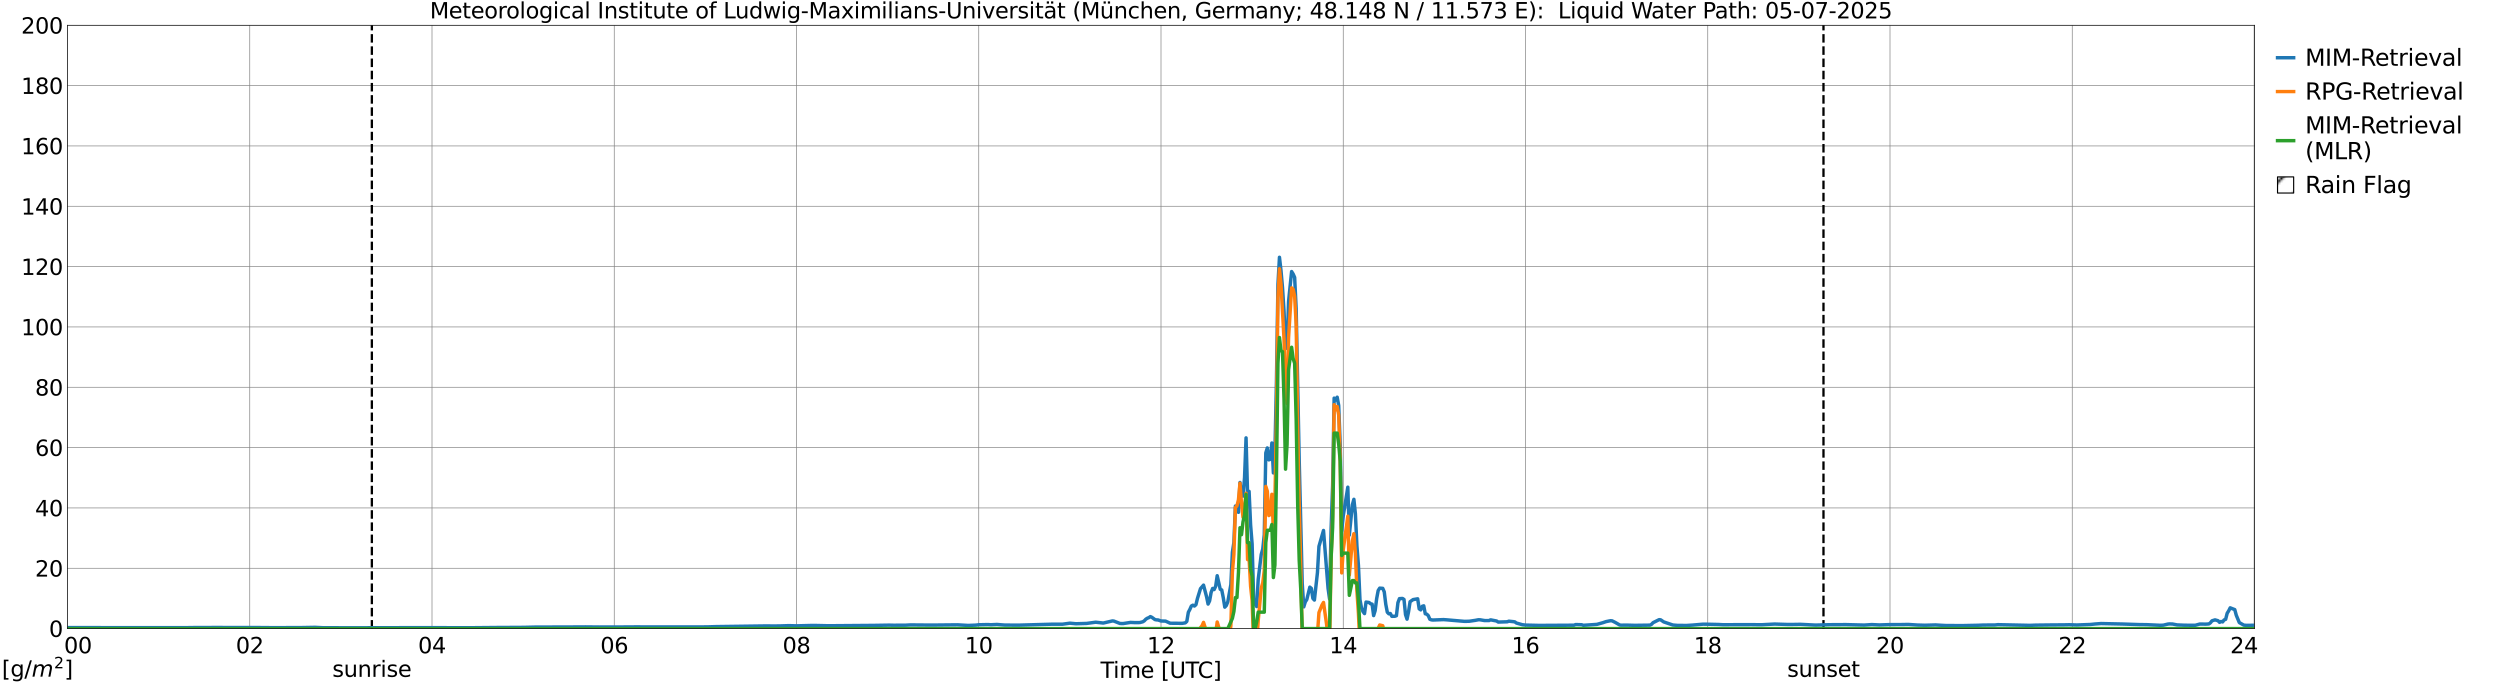 <?xml version="1.0" encoding="utf-8" standalone="no"?>
<!DOCTYPE svg PUBLIC "-//W3C//DTD SVG 1.1//EN"
  "http://www.w3.org/Graphics/SVG/1.1/DTD/svg11.dtd">
<svg xmlns:xlink="http://www.w3.org/1999/xlink" width="1085.4pt" height="296.64pt" viewBox="0 0 1085.4 296.64" xmlns="http://www.w3.org/2000/svg" version="1.1">
 <defs>
  <style type="text/css">*{stroke-linejoin: round; stroke-linecap: butt}</style>
 </defs>
 <g id="figure_1">
  <g id="patch_1">
   <path d="M 0 296.64 
L 1085.4 296.64 
L 1085.4 0 
L 0 0 
z
" style="fill: #ffffff"/>
  </g>
  <g id="axes_1">
   <g id="patch_2">
    <path d="M 29.306 272.909 
L 978.814 272.909 
L 978.814 10.976 
L 29.306 10.976 
z
" style="fill: #ffffff"/>
   </g>
   <g id="patch_3">
    <path d="M 978.814 272.909 
L 978.814 272.909 
L 978.814 10.976 
L 978.814 10.976 
z
" clip-path="url(#p337dce82ad)" style="fill: #d3d3d3; stroke: #d3d3d3; stroke-linejoin: miter"/>
   </g>
   <g id="matplotlib.axis_1">
    <g id="xtick_1">
     <g id="line2d_1">
      <path d="M 29.306 272.909 
L 29.306 10.976 
" clip-path="url(#p337dce82ad)" style="fill: none; stroke: #808080; stroke-width: 0.3; stroke-linecap: square"/>
     </g>
     <g id="line2d_2"/>
     <g id="text_1">
      <!--    00 -->
      <g transform="translate(18.733 283.627) scale(0.095 -0.095)">
       <defs>
        <path id="DejaVuSans-20" transform="scale(0.016)"/>
        <path id="DejaVuSans-30" d="M 2034 4250 
Q 1547 4250 1301 3770 
Q 1056 3291 1056 2328 
Q 1056 1369 1301 889 
Q 1547 409 2034 409 
Q 2525 409 2770 889 
Q 3016 1369 3016 2328 
Q 3016 3291 2770 3770 
Q 2525 4250 2034 4250 
z
M 2034 4750 
Q 2819 4750 3233 4129 
Q 3647 3509 3647 2328 
Q 3647 1150 3233 529 
Q 2819 -91 2034 -91 
Q 1250 -91 836 529 
Q 422 1150 422 2328 
Q 422 3509 836 4129 
Q 1250 4750 2034 4750 
z
" transform="scale(0.016)"/>
       </defs>
       <use xlink:href="#DejaVuSans-20"/>
       <use xlink:href="#DejaVuSans-20" transform="translate(31.787 0)"/>
       <use xlink:href="#DejaVuSans-20" transform="translate(63.574 0)"/>
       <use xlink:href="#DejaVuSans-30" transform="translate(95.361 0)"/>
       <use xlink:href="#DejaVuSans-30" transform="translate(158.984 0)"/>
      </g>
     </g>
    </g>
    <g id="xtick_2">
     <g id="line2d_3">
      <path d="M 108.431 272.909 
L 108.431 10.976 
" clip-path="url(#p337dce82ad)" style="fill: none; stroke: #808080; stroke-width: 0.3; stroke-linecap: square"/>
     </g>
     <g id="line2d_4"/>
     <g id="text_2">
      <!-- 02 -->
      <g transform="translate(102.387 283.627) scale(0.095 -0.095)">
       <defs>
        <path id="DejaVuSans-32" d="M 1228 531 
L 3431 531 
L 3431 0 
L 469 0 
L 469 531 
Q 828 903 1448 1529 
Q 2069 2156 2228 2338 
Q 2531 2678 2651 2914 
Q 2772 3150 2772 3378 
Q 2772 3750 2511 3984 
Q 2250 4219 1831 4219 
Q 1534 4219 1204 4116 
Q 875 4013 500 3803 
L 500 4441 
Q 881 4594 1212 4672 
Q 1544 4750 1819 4750 
Q 2544 4750 2975 4387 
Q 3406 4025 3406 3419 
Q 3406 3131 3298 2873 
Q 3191 2616 2906 2266 
Q 2828 2175 2409 1742 
Q 1991 1309 1228 531 
z
" transform="scale(0.016)"/>
       </defs>
       <use xlink:href="#DejaVuSans-30"/>
       <use xlink:href="#DejaVuSans-32" transform="translate(63.623 0)"/>
      </g>
     </g>
    </g>
    <g id="xtick_3">
     <g id="line2d_5">
      <path d="M 187.557 272.909 
L 187.557 10.976 
" clip-path="url(#p337dce82ad)" style="fill: none; stroke: #808080; stroke-width: 0.3; stroke-linecap: square"/>
     </g>
     <g id="line2d_6"/>
     <g id="text_3">
      <!-- 04 -->
      <g transform="translate(181.513 283.627) scale(0.095 -0.095)">
       <defs>
        <path id="DejaVuSans-34" d="M 2419 4116 
L 825 1625 
L 2419 1625 
L 2419 4116 
z
M 2253 4666 
L 3047 4666 
L 3047 1625 
L 3713 1625 
L 3713 1100 
L 3047 1100 
L 3047 0 
L 2419 0 
L 2419 1100 
L 313 1100 
L 313 1709 
L 2253 4666 
z
" transform="scale(0.016)"/>
       </defs>
       <use xlink:href="#DejaVuSans-30"/>
       <use xlink:href="#DejaVuSans-34" transform="translate(63.623 0)"/>
      </g>
     </g>
    </g>
    <g id="xtick_4">
     <g id="line2d_7">
      <path d="M 266.683 272.909 
L 266.683 10.976 
" clip-path="url(#p337dce82ad)" style="fill: none; stroke: #808080; stroke-width: 0.3; stroke-linecap: square"/>
     </g>
     <g id="line2d_8"/>
     <g id="text_4">
      <!-- 06 -->
      <g transform="translate(260.638 283.627) scale(0.095 -0.095)">
       <defs>
        <path id="DejaVuSans-36" d="M 2113 2584 
Q 1688 2584 1439 2293 
Q 1191 2003 1191 1497 
Q 1191 994 1439 701 
Q 1688 409 2113 409 
Q 2538 409 2786 701 
Q 3034 994 3034 1497 
Q 3034 2003 2786 2293 
Q 2538 2584 2113 2584 
z
M 3366 4563 
L 3366 3988 
Q 3128 4100 2886 4159 
Q 2644 4219 2406 4219 
Q 1781 4219 1451 3797 
Q 1122 3375 1075 2522 
Q 1259 2794 1537 2939 
Q 1816 3084 2150 3084 
Q 2853 3084 3261 2657 
Q 3669 2231 3669 1497 
Q 3669 778 3244 343 
Q 2819 -91 2113 -91 
Q 1303 -91 875 529 
Q 447 1150 447 2328 
Q 447 3434 972 4092 
Q 1497 4750 2381 4750 
Q 2619 4750 2861 4703 
Q 3103 4656 3366 4563 
z
" transform="scale(0.016)"/>
       </defs>
       <use xlink:href="#DejaVuSans-30"/>
       <use xlink:href="#DejaVuSans-36" transform="translate(63.623 0)"/>
      </g>
     </g>
    </g>
    <g id="xtick_5">
     <g id="line2d_9">
      <path d="M 345.808 272.909 
L 345.808 10.976 
" clip-path="url(#p337dce82ad)" style="fill: none; stroke: #808080; stroke-width: 0.3; stroke-linecap: square"/>
     </g>
     <g id="line2d_10"/>
     <g id="text_5">
      <!-- 08 -->
      <g transform="translate(339.764 283.627) scale(0.095 -0.095)">
       <defs>
        <path id="DejaVuSans-38" d="M 2034 2216 
Q 1584 2216 1326 1975 
Q 1069 1734 1069 1313 
Q 1069 891 1326 650 
Q 1584 409 2034 409 
Q 2484 409 2743 651 
Q 3003 894 3003 1313 
Q 3003 1734 2745 1975 
Q 2488 2216 2034 2216 
z
M 1403 2484 
Q 997 2584 770 2862 
Q 544 3141 544 3541 
Q 544 4100 942 4425 
Q 1341 4750 2034 4750 
Q 2731 4750 3128 4425 
Q 3525 4100 3525 3541 
Q 3525 3141 3298 2862 
Q 3072 2584 2669 2484 
Q 3125 2378 3379 2068 
Q 3634 1759 3634 1313 
Q 3634 634 3220 271 
Q 2806 -91 2034 -91 
Q 1263 -91 848 271 
Q 434 634 434 1313 
Q 434 1759 690 2068 
Q 947 2378 1403 2484 
z
M 1172 3481 
Q 1172 3119 1398 2916 
Q 1625 2713 2034 2713 
Q 2441 2713 2670 2916 
Q 2900 3119 2900 3481 
Q 2900 3844 2670 4047 
Q 2441 4250 2034 4250 
Q 1625 4250 1398 4047 
Q 1172 3844 1172 3481 
z
" transform="scale(0.016)"/>
       </defs>
       <use xlink:href="#DejaVuSans-30"/>
       <use xlink:href="#DejaVuSans-38" transform="translate(63.623 0)"/>
      </g>
     </g>
    </g>
    <g id="xtick_6">
     <g id="line2d_11">
      <path d="M 424.934 272.909 
L 424.934 10.976 
" clip-path="url(#p337dce82ad)" style="fill: none; stroke: #808080; stroke-width: 0.3; stroke-linecap: square"/>
     </g>
     <g id="line2d_12"/>
     <g id="text_6">
      <!-- 10 -->
      <g transform="translate(418.89 283.627) scale(0.095 -0.095)">
       <defs>
        <path id="DejaVuSans-31" d="M 794 531 
L 1825 531 
L 1825 4091 
L 703 3866 
L 703 4441 
L 1819 4666 
L 2450 4666 
L 2450 531 
L 3481 531 
L 3481 0 
L 794 0 
L 794 531 
z
" transform="scale(0.016)"/>
       </defs>
       <use xlink:href="#DejaVuSans-31"/>
       <use xlink:href="#DejaVuSans-30" transform="translate(63.623 0)"/>
      </g>
     </g>
    </g>
    <g id="xtick_7">
     <g id="line2d_13">
      <path d="M 504.06 272.909 
L 504.06 10.976 
" clip-path="url(#p337dce82ad)" style="fill: none; stroke: #808080; stroke-width: 0.3; stroke-linecap: square"/>
     </g>
     <g id="line2d_14"/>
     <g id="text_7">
      <!-- 12 -->
      <g transform="translate(498.015 283.627) scale(0.095 -0.095)">
       <use xlink:href="#DejaVuSans-31"/>
       <use xlink:href="#DejaVuSans-32" transform="translate(63.623 0)"/>
      </g>
     </g>
    </g>
    <g id="xtick_8">
     <g id="line2d_15">
      <path d="M 583.185 272.909 
L 583.185 10.976 
" clip-path="url(#p337dce82ad)" style="fill: none; stroke: #808080; stroke-width: 0.3; stroke-linecap: square"/>
     </g>
     <g id="line2d_16"/>
     <g id="text_8">
      <!-- 14 -->
      <g transform="translate(577.141 283.627) scale(0.095 -0.095)">
       <use xlink:href="#DejaVuSans-31"/>
       <use xlink:href="#DejaVuSans-34" transform="translate(63.623 0)"/>
      </g>
     </g>
    </g>
    <g id="xtick_9">
     <g id="line2d_17">
      <path d="M 662.311 272.909 
L 662.311 10.976 
" clip-path="url(#p337dce82ad)" style="fill: none; stroke: #808080; stroke-width: 0.3; stroke-linecap: square"/>
     </g>
     <g id="line2d_18"/>
     <g id="text_9">
      <!-- 16 -->
      <g transform="translate(656.267 283.627) scale(0.095 -0.095)">
       <use xlink:href="#DejaVuSans-31"/>
       <use xlink:href="#DejaVuSans-36" transform="translate(63.623 0)"/>
      </g>
     </g>
    </g>
    <g id="xtick_10">
     <g id="line2d_19">
      <path d="M 741.437 272.909 
L 741.437 10.976 
" clip-path="url(#p337dce82ad)" style="fill: none; stroke: #808080; stroke-width: 0.3; stroke-linecap: square"/>
     </g>
     <g id="line2d_20"/>
     <g id="text_10">
      <!-- 18 -->
      <g transform="translate(735.392 283.627) scale(0.095 -0.095)">
       <use xlink:href="#DejaVuSans-31"/>
       <use xlink:href="#DejaVuSans-38" transform="translate(63.623 0)"/>
      </g>
     </g>
    </g>
    <g id="xtick_11">
     <g id="line2d_21">
      <path d="M 820.562 272.909 
L 820.562 10.976 
" clip-path="url(#p337dce82ad)" style="fill: none; stroke: #808080; stroke-width: 0.3; stroke-linecap: square"/>
     </g>
     <g id="line2d_22"/>
     <g id="text_11">
      <!-- 20 -->
      <g transform="translate(814.518 283.627) scale(0.095 -0.095)">
       <use xlink:href="#DejaVuSans-32"/>
       <use xlink:href="#DejaVuSans-30" transform="translate(63.623 0)"/>
      </g>
     </g>
    </g>
    <g id="xtick_12">
     <g id="line2d_23">
      <path d="M 899.688 272.909 
L 899.688 10.976 
" clip-path="url(#p337dce82ad)" style="fill: none; stroke: #808080; stroke-width: 0.3; stroke-linecap: square"/>
     </g>
     <g id="line2d_24"/>
     <g id="text_12">
      <!-- 22 -->
      <g transform="translate(893.644 283.627) scale(0.095 -0.095)">
       <use xlink:href="#DejaVuSans-32"/>
       <use xlink:href="#DejaVuSans-32" transform="translate(63.623 0)"/>
      </g>
     </g>
    </g>
    <g id="xtick_13">
     <g id="line2d_25">
      <path d="M 978.814 272.909 
L 978.814 10.976 
" clip-path="url(#p337dce82ad)" style="fill: none; stroke: #808080; stroke-width: 0.3; stroke-linecap: square"/>
     </g>
     <g id="line2d_26"/>
     <g id="text_13">
      <!-- 24    -->
      <g transform="translate(968.241 283.627) scale(0.095 -0.095)">
       <use xlink:href="#DejaVuSans-32"/>
       <use xlink:href="#DejaVuSans-34" transform="translate(63.623 0)"/>
       <use xlink:href="#DejaVuSans-20" transform="translate(127.246 0)"/>
       <use xlink:href="#DejaVuSans-20" transform="translate(159.033 0)"/>
       <use xlink:href="#DejaVuSans-20" transform="translate(190.82 0)"/>
      </g>
     </g>
    </g>
    <g id="text_14">
     <!-- Time [UTC] -->
     <g transform="translate(477.806 294.322) scale(0.095 -0.095)">
      <defs>
       <path id="DejaVuSans-54" d="M -19 4666 
L 3928 4666 
L 3928 4134 
L 2272 4134 
L 2272 0 
L 1638 0 
L 1638 4134 
L -19 4134 
L -19 4666 
z
" transform="scale(0.016)"/>
       <path id="DejaVuSans-69" d="M 603 3500 
L 1178 3500 
L 1178 0 
L 603 0 
L 603 3500 
z
M 603 4863 
L 1178 4863 
L 1178 4134 
L 603 4134 
L 603 4863 
z
" transform="scale(0.016)"/>
       <path id="DejaVuSans-6d" d="M 3328 2828 
Q 3544 3216 3844 3400 
Q 4144 3584 4550 3584 
Q 5097 3584 5394 3201 
Q 5691 2819 5691 2113 
L 5691 0 
L 5113 0 
L 5113 2094 
Q 5113 2597 4934 2840 
Q 4756 3084 4391 3084 
Q 3944 3084 3684 2787 
Q 3425 2491 3425 1978 
L 3425 0 
L 2847 0 
L 2847 2094 
Q 2847 2600 2669 2842 
Q 2491 3084 2119 3084 
Q 1678 3084 1418 2786 
Q 1159 2488 1159 1978 
L 1159 0 
L 581 0 
L 581 3500 
L 1159 3500 
L 1159 2956 
Q 1356 3278 1631 3431 
Q 1906 3584 2284 3584 
Q 2666 3584 2933 3390 
Q 3200 3197 3328 2828 
z
" transform="scale(0.016)"/>
       <path id="DejaVuSans-65" d="M 3597 1894 
L 3597 1613 
L 953 1613 
Q 991 1019 1311 708 
Q 1631 397 2203 397 
Q 2534 397 2845 478 
Q 3156 559 3463 722 
L 3463 178 
Q 3153 47 2828 -22 
Q 2503 -91 2169 -91 
Q 1331 -91 842 396 
Q 353 884 353 1716 
Q 353 2575 817 3079 
Q 1281 3584 2069 3584 
Q 2775 3584 3186 3129 
Q 3597 2675 3597 1894 
z
M 3022 2063 
Q 3016 2534 2758 2815 
Q 2500 3097 2075 3097 
Q 1594 3097 1305 2825 
Q 1016 2553 972 2059 
L 3022 2063 
z
" transform="scale(0.016)"/>
       <path id="DejaVuSans-5b" d="M 550 4863 
L 1875 4863 
L 1875 4416 
L 1125 4416 
L 1125 -397 
L 1875 -397 
L 1875 -844 
L 550 -844 
L 550 4863 
z
" transform="scale(0.016)"/>
       <path id="DejaVuSans-55" d="M 556 4666 
L 1191 4666 
L 1191 1831 
Q 1191 1081 1462 751 
Q 1734 422 2344 422 
Q 2950 422 3222 751 
Q 3494 1081 3494 1831 
L 3494 4666 
L 4128 4666 
L 4128 1753 
Q 4128 841 3676 375 
Q 3225 -91 2344 -91 
Q 1459 -91 1007 375 
Q 556 841 556 1753 
L 556 4666 
z
" transform="scale(0.016)"/>
       <path id="DejaVuSans-43" d="M 4122 4306 
L 4122 3641 
Q 3803 3938 3442 4084 
Q 3081 4231 2675 4231 
Q 1875 4231 1450 3742 
Q 1025 3253 1025 2328 
Q 1025 1406 1450 917 
Q 1875 428 2675 428 
Q 3081 428 3442 575 
Q 3803 722 4122 1019 
L 4122 359 
Q 3791 134 3420 21 
Q 3050 -91 2638 -91 
Q 1578 -91 968 557 
Q 359 1206 359 2328 
Q 359 3453 968 4101 
Q 1578 4750 2638 4750 
Q 3056 4750 3426 4639 
Q 3797 4528 4122 4306 
z
" transform="scale(0.016)"/>
       <path id="DejaVuSans-5d" d="M 1947 4863 
L 1947 -844 
L 622 -844 
L 622 -397 
L 1369 -397 
L 1369 4416 
L 622 4416 
L 622 4863 
L 1947 4863 
z
" transform="scale(0.016)"/>
      </defs>
      <use xlink:href="#DejaVuSans-54"/>
      <use xlink:href="#DejaVuSans-69" transform="translate(57.959 0)"/>
      <use xlink:href="#DejaVuSans-6d" transform="translate(85.742 0)"/>
      <use xlink:href="#DejaVuSans-65" transform="translate(183.154 0)"/>
      <use xlink:href="#DejaVuSans-20" transform="translate(244.678 0)"/>
      <use xlink:href="#DejaVuSans-5b" transform="translate(276.465 0)"/>
      <use xlink:href="#DejaVuSans-55" transform="translate(315.479 0)"/>
      <use xlink:href="#DejaVuSans-54" transform="translate(388.672 0)"/>
      <use xlink:href="#DejaVuSans-43" transform="translate(443.881 0)"/>
      <use xlink:href="#DejaVuSans-5d" transform="translate(513.705 0)"/>
     </g>
    </g>
   </g>
   <g id="matplotlib.axis_2">
    <g id="ytick_1">
     <g id="line2d_27">
      <path d="M 29.306 272.909 
L 978.814 272.909 
" clip-path="url(#p337dce82ad)" style="fill: none; stroke: #808080; stroke-width: 0.3; stroke-linecap: square"/>
     </g>
     <g id="line2d_28"/>
     <g id="text_15">
      <!-- 0 -->
      <g transform="translate(21.261 276.518) scale(0.095 -0.095)">
       <use xlink:href="#DejaVuSans-30"/>
      </g>
     </g>
    </g>
    <g id="ytick_2">
     <g id="line2d_29">
      <path d="M 29.306 246.715 
L 978.814 246.715 
" clip-path="url(#p337dce82ad)" style="fill: none; stroke: #808080; stroke-width: 0.3; stroke-linecap: square"/>
     </g>
     <g id="line2d_30"/>
     <g id="text_16">
      <!-- 20 -->
      <g transform="translate(15.217 250.325) scale(0.095 -0.095)">
       <use xlink:href="#DejaVuSans-32"/>
       <use xlink:href="#DejaVuSans-30" transform="translate(63.623 0)"/>
      </g>
     </g>
    </g>
    <g id="ytick_3">
     <g id="line2d_31">
      <path d="M 29.306 220.522 
L 978.814 220.522 
" clip-path="url(#p337dce82ad)" style="fill: none; stroke: #808080; stroke-width: 0.3; stroke-linecap: square"/>
     </g>
     <g id="line2d_32"/>
     <g id="text_17">
      <!-- 40 -->
      <g transform="translate(15.217 224.131) scale(0.095 -0.095)">
       <use xlink:href="#DejaVuSans-34"/>
       <use xlink:href="#DejaVuSans-30" transform="translate(63.623 0)"/>
      </g>
     </g>
    </g>
    <g id="ytick_4">
     <g id="line2d_33">
      <path d="M 29.306 194.329 
L 978.814 194.329 
" clip-path="url(#p337dce82ad)" style="fill: none; stroke: #808080; stroke-width: 0.3; stroke-linecap: square"/>
     </g>
     <g id="line2d_34"/>
     <g id="text_18">
      <!-- 60 -->
      <g transform="translate(15.217 197.938) scale(0.095 -0.095)">
       <use xlink:href="#DejaVuSans-36"/>
       <use xlink:href="#DejaVuSans-30" transform="translate(63.623 0)"/>
      </g>
     </g>
    </g>
    <g id="ytick_5">
     <g id="line2d_35">
      <path d="M 29.306 168.136 
L 978.814 168.136 
" clip-path="url(#p337dce82ad)" style="fill: none; stroke: #808080; stroke-width: 0.3; stroke-linecap: square"/>
     </g>
     <g id="line2d_36"/>
     <g id="text_19">
      <!-- 80 -->
      <g transform="translate(15.217 171.745) scale(0.095 -0.095)">
       <use xlink:href="#DejaVuSans-38"/>
       <use xlink:href="#DejaVuSans-30" transform="translate(63.623 0)"/>
      </g>
     </g>
    </g>
    <g id="ytick_6">
     <g id="line2d_37">
      <path d="M 29.306 141.942 
L 978.814 141.942 
" clip-path="url(#p337dce82ad)" style="fill: none; stroke: #808080; stroke-width: 0.3; stroke-linecap: square"/>
     </g>
     <g id="line2d_38"/>
     <g id="text_20">
      <!-- 100 -->
      <g transform="translate(9.173 145.551) scale(0.095 -0.095)">
       <use xlink:href="#DejaVuSans-31"/>
       <use xlink:href="#DejaVuSans-30" transform="translate(63.623 0)"/>
       <use xlink:href="#DejaVuSans-30" transform="translate(127.246 0)"/>
      </g>
     </g>
    </g>
    <g id="ytick_7">
     <g id="line2d_39">
      <path d="M 29.306 115.749 
L 978.814 115.749 
" clip-path="url(#p337dce82ad)" style="fill: none; stroke: #808080; stroke-width: 0.3; stroke-linecap: square"/>
     </g>
     <g id="line2d_40"/>
     <g id="text_21">
      <!-- 120 -->
      <g transform="translate(9.173 119.358) scale(0.095 -0.095)">
       <use xlink:href="#DejaVuSans-31"/>
       <use xlink:href="#DejaVuSans-32" transform="translate(63.623 0)"/>
       <use xlink:href="#DejaVuSans-30" transform="translate(127.246 0)"/>
      </g>
     </g>
    </g>
    <g id="ytick_8">
     <g id="line2d_41">
      <path d="M 29.306 89.556 
L 978.814 89.556 
" clip-path="url(#p337dce82ad)" style="fill: none; stroke: #808080; stroke-width: 0.3; stroke-linecap: square"/>
     </g>
     <g id="line2d_42"/>
     <g id="text_22">
      <!-- 140 -->
      <g transform="translate(9.173 93.165) scale(0.095 -0.095)">
       <use xlink:href="#DejaVuSans-31"/>
       <use xlink:href="#DejaVuSans-34" transform="translate(63.623 0)"/>
       <use xlink:href="#DejaVuSans-30" transform="translate(127.246 0)"/>
      </g>
     </g>
    </g>
    <g id="ytick_9">
     <g id="line2d_43">
      <path d="M 29.306 63.362 
L 978.814 63.362 
" clip-path="url(#p337dce82ad)" style="fill: none; stroke: #808080; stroke-width: 0.3; stroke-linecap: square"/>
     </g>
     <g id="line2d_44"/>
     <g id="text_23">
      <!-- 160 -->
      <g transform="translate(9.173 66.972) scale(0.095 -0.095)">
       <use xlink:href="#DejaVuSans-31"/>
       <use xlink:href="#DejaVuSans-36" transform="translate(63.623 0)"/>
       <use xlink:href="#DejaVuSans-30" transform="translate(127.246 0)"/>
      </g>
     </g>
    </g>
    <g id="ytick_10">
     <g id="line2d_45">
      <path d="M 29.306 37.169 
L 978.814 37.169 
" clip-path="url(#p337dce82ad)" style="fill: none; stroke: #808080; stroke-width: 0.3; stroke-linecap: square"/>
     </g>
     <g id="line2d_46"/>
     <g id="text_24">
      <!-- 180 -->
      <g transform="translate(9.173 40.778) scale(0.095 -0.095)">
       <use xlink:href="#DejaVuSans-31"/>
       <use xlink:href="#DejaVuSans-38" transform="translate(63.623 0)"/>
       <use xlink:href="#DejaVuSans-30" transform="translate(127.246 0)"/>
      </g>
     </g>
    </g>
    <g id="ytick_11">
     <g id="line2d_47">
      <path d="M 29.306 10.976 
L 978.814 10.976 
" clip-path="url(#p337dce82ad)" style="fill: none; stroke: #808080; stroke-width: 0.3; stroke-linecap: square"/>
     </g>
     <g id="line2d_48"/>
     <g id="text_25">
      <!-- 200 -->
      <g transform="translate(9.173 14.585) scale(0.095 -0.095)">
       <use xlink:href="#DejaVuSans-32"/>
       <use xlink:href="#DejaVuSans-30" transform="translate(63.623 0)"/>
       <use xlink:href="#DejaVuSans-30" transform="translate(127.246 0)"/>
      </g>
     </g>
    </g>
   </g>
   <g id="line2d_49">
    <path d="M 161.446 272.909 
L 161.446 10.976 
" clip-path="url(#p337dce82ad)" style="fill: none; stroke-dasharray: 3.7,1.6; stroke-dashoffset: 0; stroke: #000000"/>
   </g>
   <g id="line2d_50">
    <path d="M 791.682 272.909 
L 791.682 10.976 
" clip-path="url(#p337dce82ad)" style="fill: none; stroke-dasharray: 3.7,1.6; stroke-dashoffset: 0; stroke: #000000"/>
   </g>
   <g id="line2d_51">
    <path d="M 29.306 272.482 
L 80.078 272.514 
L 84.694 272.451 
L 88.65 272.443 
L 91.288 272.442 
L 93.266 272.409 
L 99.2 272.451 
L 101.178 272.438 
L 105.135 272.457 
L 110.41 272.44 
L 118.982 272.506 
L 130.85 272.469 
L 136.785 272.36 
L 140.082 272.525 
L 151.951 272.565 
L 173.71 272.519 
L 187.557 272.502 
L 203.382 272.545 
L 216.57 272.423 
L 225.801 272.384 
L 228.439 272.343 
L 232.395 272.251 
L 247.561 272.208 
L 254.155 272.17 
L 260.089 272.23 
L 269.32 272.21 
L 275.914 272.167 
L 280.53 272.178 
L 303.608 272.179 
L 306.905 272.168 
L 310.861 272.05 
L 333.28 271.739 
L 335.258 271.788 
L 338.555 271.754 
L 342.512 271.624 
L 345.808 271.717 
L 351.743 271.563 
L 354.38 271.557 
L 359.655 271.677 
L 379.437 271.517 
L 386.031 271.408 
L 388.009 271.453 
L 393.284 271.424 
L 395.262 271.314 
L 404.493 271.39 
L 415.703 271.274 
L 420.318 271.538 
L 423.615 271.405 
L 424.934 271.249 
L 428.89 271.162 
L 430.209 271.238 
L 432.847 271.112 
L 434.165 271.223 
L 436.144 271.372 
L 442.078 271.418 
L 456.584 271.008 
L 457.903 271.012 
L 461.2 271.014 
L 464.497 270.563 
L 466.475 270.745 
L 467.134 270.808 
L 471.75 270.669 
L 475.706 270.14 
L 479.003 270.502 
L 482.96 269.585 
L 483.619 269.658 
L 486.256 270.687 
L 487.575 270.73 
L 490.872 270.226 
L 492.85 270.321 
L 494.828 270.291 
L 496.147 269.957 
L 496.807 269.536 
L 497.466 268.835 
L 498.125 268.409 
L 498.785 268.152 
L 499.444 267.705 
L 500.103 268.016 
L 501.422 268.988 
L 502.082 269.133 
L 502.741 269.148 
L 504.06 269.605 
L 506.038 269.669 
L 508.016 270.576 
L 513.291 270.629 
L 514.61 270.424 
L 515.269 269.791 
L 515.929 265.824 
L 516.588 264.581 
L 517.247 263.09 
L 517.907 262.751 
L 518.566 263.12 
L 519.226 262.548 
L 519.885 259.832 
L 521.204 255.562 
L 522.522 254.038 
L 523.841 259.065 
L 524.501 262.255 
L 525.16 260.876 
L 525.819 257.192 
L 526.479 255.486 
L 527.138 255.954 
L 527.797 254.517 
L 528.457 249.958 
L 529.776 255.831 
L 530.435 256.144 
L 531.094 259.513 
L 531.754 263.6 
L 532.413 262.885 
L 533.073 261.257 
L 534.391 253.757 
L 535.051 239.748 
L 535.71 235.509 
L 536.369 219.702 
L 537.688 222.428 
L 538.348 209.478 
L 539.007 214.626 
L 539.666 215.405 
L 540.326 207.438 
L 540.985 190.111 
L 541.644 214.287 
L 542.304 213.337 
L 542.963 227.929 
L 543.623 236.201 
L 544.282 259.796 
L 544.941 262.272 
L 545.601 263.337 
L 546.26 251.573 
L 547.579 240.728 
L 548.238 238.372 
L 548.898 232.163 
L 549.557 196.633 
L 550.216 194.475 
L 550.876 199.652 
L 551.535 199.413 
L 552.195 192.332 
L 552.854 205.324 
L 553.513 196.434 
L 554.173 165.993 
L 554.832 123.463 
L 555.491 111.703 
L 556.151 117.448 
L 556.81 124.843 
L 557.47 135.05 
L 558.129 150.363 
L 558.788 151.252 
L 559.448 130.834 
L 560.766 117.897 
L 561.426 118.955 
L 562.085 120.446 
L 562.745 134.032 
L 564.063 199.846 
L 565.382 253.361 
L 566.042 263.485 
L 566.701 261.329 
L 567.36 260.287 
L 568.679 254.913 
L 569.338 255.474 
L 569.998 259.804 
L 570.657 260.521 
L 571.976 248.672 
L 572.635 237.21 
L 574.613 230.31 
L 576.592 255.415 
L 577.251 260.088 
L 577.91 229.678 
L 578.57 210.922 
L 579.229 172.859 
L 579.889 173.733 
L 580.548 172.444 
L 581.207 176.039 
L 581.867 193.285 
L 582.526 230.45 
L 583.185 224.014 
L 585.164 211.518 
L 585.823 232.323 
L 587.142 219.159 
L 587.801 216.783 
L 588.46 223.105 
L 589.12 237.027 
L 589.779 245.491 
L 590.439 260.324 
L 591.098 263.913 
L 591.757 265.525 
L 592.417 266.394 
L 593.076 261.394 
L 594.395 261.577 
L 595.054 262.136 
L 595.714 262.297 
L 596.373 267.26 
L 597.032 265.095 
L 597.692 259.878 
L 598.351 256.389 
L 599.011 255.347 
L 600.329 255.44 
L 600.989 256.972 
L 601.648 262.343 
L 602.307 265.793 
L 602.967 266.48 
L 603.626 266.373 
L 604.286 267.585 
L 605.604 267.55 
L 606.264 267.315 
L 606.923 261.652 
L 607.582 259.91 
L 608.901 259.818 
L 609.561 260.258 
L 610.22 266.844 
L 610.879 268.82 
L 611.539 265.575 
L 612.198 261.237 
L 613.517 260.318 
L 615.495 259.982 
L 616.154 264.339 
L 616.814 264.788 
L 617.473 263.236 
L 618.133 263.025 
L 618.792 266.475 
L 619.451 266.65 
L 620.111 267.302 
L 620.77 268.845 
L 621.429 269.106 
L 622.089 269.191 
L 626.705 269.008 
L 628.023 269.1 
L 634.617 269.671 
L 635.936 269.775 
L 637.914 269.718 
L 640.552 269.325 
L 641.87 269.074 
L 642.53 269.08 
L 644.508 269.422 
L 646.486 269.426 
L 647.145 269.113 
L 649.783 269.619 
L 650.442 270.08 
L 654.399 269.952 
L 655.058 269.694 
L 657.036 269.897 
L 657.695 270 
L 658.355 270.495 
L 660.992 271.239 
L 662.311 271.382 
L 668.246 271.523 
L 683.411 271.434 
L 684.071 271.159 
L 686.708 271.237 
L 687.368 271.481 
L 693.302 271.08 
L 695.939 270.343 
L 697.258 269.887 
L 698.577 269.615 
L 699.236 269.5 
L 699.896 269.538 
L 701.215 270.199 
L 703.193 271.334 
L 703.852 271.424 
L 706.49 271.405 
L 709.786 271.495 
L 716.38 271.406 
L 717.04 271.039 
L 717.699 270.339 
L 720.337 269.026 
L 720.996 269.103 
L 722.315 270.005 
L 726.271 271.352 
L 728.249 271.514 
L 732.205 271.546 
L 734.843 271.384 
L 739.459 270.987 
L 741.437 271.015 
L 746.052 271.124 
L 748.031 271.232 
L 760.559 271.191 
L 762.537 271.223 
L 765.174 271.223 
L 770.449 270.939 
L 776.384 271.128 
L 779.021 271.102 
L 781.659 271.057 
L 786.275 271.291 
L 788.253 271.388 
L 794.187 271.222 
L 801.44 271.181 
L 809.353 271.383 
L 812.65 271.167 
L 815.947 271.321 
L 820.562 271.171 
L 825.837 271.158 
L 828.475 271.104 
L 832.431 271.362 
L 835.728 271.454 
L 840.344 271.322 
L 842.981 271.48 
L 844.959 271.581 
L 852.213 271.606 
L 858.806 271.464 
L 860.785 271.386 
L 864.082 271.345 
L 866.06 271.351 
L 867.378 271.204 
L 879.907 271.471 
L 881.225 271.507 
L 883.863 271.404 
L 886.5 271.377 
L 889.138 271.34 
L 896.391 271.28 
L 898.369 271.238 
L 901.666 271.344 
L 907.601 271.122 
L 909.579 270.916 
L 912.216 270.72 
L 921.448 270.924 
L 928.701 271.166 
L 931.998 271.204 
L 937.932 271.477 
L 939.251 271.416 
L 941.229 270.944 
L 941.888 270.889 
L 943.207 270.917 
L 945.185 271.308 
L 948.482 271.443 
L 953.098 271.469 
L 955.076 270.934 
L 957.714 270.972 
L 959.032 270.888 
L 959.692 270.378 
L 960.351 269.532 
L 961.67 269.123 
L 962.989 269.494 
L 963.648 270.198 
L 964.307 269.829 
L 964.967 270.008 
L 965.626 269.144 
L 966.285 268.882 
L 966.945 266.269 
L 967.604 265.207 
L 968.264 263.895 
L 970.242 264.669 
L 970.901 267.114 
L 972.22 270.309 
L 973.539 271.047 
L 974.198 271.419 
L 975.517 271.507 
L 978.154 271.461 
L 978.154 271.461 
" clip-path="url(#p337dce82ad)" style="fill: none; stroke: #1f77b4; stroke-width: 1.5; stroke-linecap: square"/>
   </g>
   <g id="line2d_52">
    <path d="M 29.306 291.083 
L 31.284 291.115 
L 31.943 291.305 
L 33.262 291.234 
L 33.921 291.398 
L 35.24 291.291 
L 36.559 290.952 
L 37.218 291.13 
L 38.537 291.931 
L 39.856 292.343 
L 40.515 292.144 
L 41.175 291.795 
L 43.153 291.414 
L 43.812 291.638 
L 44.472 291.718 
L 47.109 291.511 
L 49.747 291.583 
L 51.725 291.968 
L 53.703 292.405 
L 54.362 292.213 
L 57.659 291.969 
L 58.319 291.995 
L 60.297 291.843 
L 61.615 292.061 
L 62.934 292.519 
L 63.594 292.855 
L 64.912 293.133 
L 68.209 290.388 
L 68.869 290.439 
L 69.528 290.621 
L 70.847 290.395 
L 71.506 290.313 
L 72.825 290.646 
L 73.484 290.939 
L 75.462 292.397 
L 76.781 292.55 
L 77.441 292.741 
L 78.759 292.907 
L 80.078 292.075 
L 81.397 291.131 
L 82.056 290.383 
L 82.716 290.508 
L 83.375 290.903 
L 84.694 292.14 
L 86.013 292.949 
L 86.672 293.202 
L 87.331 293.125 
L 88.65 292.633 
L 89.309 292.349 
L 91.288 290.828 
L 92.606 289.955 
L 93.266 290.121 
L 93.925 290.462 
L 95.244 290.956 
L 96.563 290.991 
L 97.222 290.614 
L 99.86 290.199 
L 100.519 290.267 
L 101.178 290.594 
L 102.497 290.752 
L 103.156 291.206 
L 105.135 291.045 
L 105.794 291.161 
L 106.453 291.018 
L 108.431 291.707 
L 110.41 291.85 
L 111.069 292.024 
L 112.388 292.036 
L 113.707 291.698 
L 115.025 291.146 
L 115.685 291.014 
L 118.982 292.585 
L 120.3 292.593 
L 120.96 292.386 
L 122.938 292.359 
L 124.257 291.889 
L 125.575 291.649 
L 126.894 291.056 
L 127.553 291.076 
L 128.872 291.495 
L 130.191 291.506 
L 131.51 291.09 
L 132.169 290.784 
L 132.829 290.705 
L 133.488 290.952 
L 136.125 292.754 
L 136.785 292.766 
L 137.444 292.465 
L 139.422 291.917 
L 140.082 291.701 
L 142.06 291.8 
L 143.379 291.579 
L 144.038 291.44 
L 145.357 290.848 
L 146.016 290.773 
L 147.335 290.272 
L 148.654 290.62 
L 149.313 290.737 
L 149.972 291.093 
L 150.632 291.199 
L 151.951 291.255 
L 153.269 291.622 
L 153.929 291.667 
L 155.247 291.899 
L 156.566 291.637 
L 157.226 291.297 
L 158.544 291.017 
L 159.204 290.927 
L 159.863 290.705 
L 161.182 290.801 
L 165.798 290.193 
L 168.435 290.679 
L 169.754 291.059 
L 170.413 291.5 
L 171.732 292.033 
L 173.71 291.808 
L 175.029 291.433 
L 175.688 291.424 
L 176.348 291.169 
L 177.007 291.204 
L 178.985 291.106 
L 180.963 291.083 
L 182.282 291.016 
L 182.941 290.708 
L 185.579 291.007 
L 186.238 291.366 
L 187.557 290.878 
L 189.535 290.67 
L 190.195 290.388 
L 191.513 289.951 
L 192.832 290.291 
L 194.151 290.678 
L 194.81 290.948 
L 198.107 290.971 
L 200.085 291.929 
L 201.404 292.381 
L 203.382 291.653 
L 206.02 291.172 
L 207.339 291.416 
L 208.657 291.889 
L 209.317 291.569 
L 211.954 289.562 
L 212.614 289.698 
L 213.932 290.204 
L 214.592 290.292 
L 215.251 290.588 
L 216.57 289.952 
L 218.548 289.586 
L 219.207 289.206 
L 219.867 289.209 
L 221.186 289.678 
L 223.164 290.892 
L 224.482 290.934 
L 227.779 290.484 
L 229.098 289.95 
L 231.076 290.053 
L 232.395 290.664 
L 233.054 291.182 
L 233.714 291.448 
L 235.033 291.003 
L 237.011 289.877 
L 240.308 290.203 
L 240.967 290.05 
L 241.626 289.729 
L 242.945 288.612 
L 244.264 288.159 
L 244.923 288.434 
L 245.583 288.844 
L 246.901 290.059 
L 247.561 290.494 
L 248.22 290.447 
L 250.858 290.825 
L 251.517 290.784 
L 254.814 289.03 
L 256.133 289.551 
L 258.77 289.887 
L 260.748 289.133 
L 262.067 288.954 
L 262.726 289.174 
L 263.386 289.156 
L 264.705 288.603 
L 265.364 288.57 
L 266.023 288.338 
L 268.661 288.67 
L 269.32 288.89 
L 271.298 289.313 
L 272.617 289.854 
L 273.936 290.561 
L 274.595 290.526 
L 275.255 290.351 
L 275.914 290.312 
L 277.233 289.775 
L 278.552 289.678 
L 279.211 289.32 
L 279.87 289.22 
L 280.53 288.962 
L 281.189 289.011 
L 282.508 290.548 
L 283.827 291.231 
L 284.486 292.077 
L 285.145 292.297 
L 285.805 291.655 
L 287.783 290.565 
L 288.442 290.711 
L 289.102 291.138 
L 290.42 291.591 
L 291.08 291.57 
L 291.739 291.153 
L 292.399 290.523 
L 293.058 290.088 
L 293.717 289.504 
L 294.377 289.098 
L 295.696 289.954 
L 297.014 290.242 
L 298.333 291.28 
L 300.311 291.006 
L 301.63 290.586 
L 302.289 290.562 
L 304.927 291.068 
L 305.586 290.961 
L 306.246 290.656 
L 306.905 290.509 
L 308.224 289.746 
L 308.883 289.39 
L 310.202 288.901 
L 311.521 287.877 
L 312.839 287.419 
L 314.158 288.134 
L 314.818 288.568 
L 316.136 289.037 
L 319.433 289.554 
L 320.093 289.422 
L 322.071 288.679 
L 323.39 288.242 
L 324.049 288.356 
L 326.027 289.241 
L 326.686 289.915 
L 327.346 289.573 
L 328.665 288.631 
L 329.324 288.304 
L 329.983 287.705 
L 330.643 287.977 
L 331.961 288.875 
L 333.28 289.506 
L 333.94 289.452 
L 335.258 288.604 
L 337.236 288.129 
L 337.896 288.035 
L 339.215 288.497 
L 339.874 288.684 
L 340.533 288.709 
L 342.512 290.289 
L 343.171 290.609 
L 343.83 291.215 
L 345.149 290.413 
L 345.808 289.669 
L 347.787 289.19 
L 348.446 288.512 
L 349.765 288.326 
L 351.083 287.988 
L 353.721 287.897 
L 354.38 288.316 
L 355.04 288.442 
L 356.359 288.916 
L 357.018 288.853 
L 357.677 288.561 
L 358.996 288.214 
L 359.655 287.953 
L 360.315 287.835 
L 361.634 288.513 
L 362.952 288.861 
L 365.59 290.261 
L 366.909 290.797 
L 367.568 290.853 
L 369.546 290.493 
L 370.206 290.387 
L 371.524 290.933 
L 372.843 290.986 
L 373.502 291.062 
L 374.162 290.51 
L 374.821 290.143 
L 376.14 289.95 
L 377.459 289.514 
L 378.118 289.686 
L 381.415 291.391 
L 382.734 290.61 
L 384.712 289.519 
L 386.031 289.716 
L 386.69 289.982 
L 387.349 290.513 
L 388.009 290.813 
L 389.987 290.317 
L 390.646 289.962 
L 391.965 288.891 
L 393.284 289.785 
L 395.262 290.751 
L 396.581 290.178 
L 397.899 289.876 
L 398.559 289.856 
L 399.218 290.104 
L 400.537 291.377 
L 401.196 291.999 
L 403.175 292.772 
L 404.493 292.686 
L 405.812 292.672 
L 407.131 291.289 
L 409.109 288.773 
L 409.768 289.227 
L 411.746 291.544 
L 412.406 292.066 
L 413.065 292.222 
L 414.384 291.7 
L 416.362 291.577 
L 417.022 291.264 
L 417.681 291.399 
L 418.34 291.354 
L 420.318 292.109 
L 421.637 291.591 
L 422.297 291.374 
L 422.956 290.924 
L 423.615 291.005 
L 424.934 291.519 
L 427.572 291.664 
L 430.209 291.368 
L 431.528 291.404 
L 432.187 291.283 
L 432.847 291.301 
L 433.506 291.156 
L 435.484 291.415 
L 436.803 291.638 
L 438.122 291.545 
L 440.759 291.155 
L 442.737 291.271 
L 443.397 290.862 
L 444.056 290.8 
L 444.716 290.505 
L 446.034 289.403 
L 447.353 290.239 
L 448.012 290.717 
L 449.331 292.389 
L 449.991 292.261 
L 452.628 289.543 
L 453.287 289.877 
L 453.947 290.461 
L 455.266 291.037 
L 455.925 291.708 
L 456.584 292.159 
L 459.222 291.158 
L 460.541 290.947 
L 462.519 290.763 
L 463.178 290.876 
L 463.838 290.855 
L 464.497 290.961 
L 465.156 290.669 
L 465.816 290.644 
L 466.475 290.348 
L 467.134 290.27 
L 468.453 290.547 
L 469.772 291.502 
L 471.091 292.206 
L 471.75 291.747 
L 472.409 291.467 
L 473.069 290.76 
L 473.728 290.397 
L 474.388 289.88 
L 475.706 289.787 
L 477.025 290.37 
L 478.344 290.737 
L 479.003 290.686 
L 480.322 290.291 
L 482.3 290.223 
L 483.619 290.559 
L 484.278 290.623 
L 485.597 290.92 
L 486.256 290.711 
L 488.235 290.532 
L 488.894 290.532 
L 489.553 290.724 
L 490.213 290.742 
L 490.872 290.567 
L 492.191 290.55 
L 492.85 289.912 
L 493.51 289.66 
L 494.828 289.484 
L 496.807 288.233 
L 498.785 285.054 
L 499.444 284.189 
L 500.103 284.4 
L 500.763 285.057 
L 501.422 285.907 
L 502.082 287.026 
L 502.741 287.382 
L 504.06 287.842 
L 506.697 287.754 
L 508.016 288.397 
L 509.335 289.517 
L 511.313 291.026 
L 513.95 291.259 
L 514.61 290.95 
L 515.269 290.334 
L 515.929 281.392 
L 516.588 278.572 
L 517.247 276.77 
L 517.907 276.131 
L 518.566 276.494 
L 519.226 279.673 
L 519.885 277.454 
L 521.204 272.482 
L 521.863 271.718 
L 522.522 270.214 
L 523.182 272.269 
L 524.501 280.001 
L 525.16 279.176 
L 525.819 276.723 
L 526.479 276.338 
L 527.138 276.823 
L 527.797 274.716 
L 528.457 270.046 
L 529.116 272.232 
L 529.776 276.073 
L 530.435 276.464 
L 531.754 283.915 
L 532.413 284.312 
L 533.073 282.306 
L 534.391 271.591 
L 535.051 248.403 
L 535.71 240.686 
L 536.369 220.337 
L 537.029 219.629 
L 537.688 216.98 
L 538.348 209.815 
L 539.007 218.538 
L 539.666 224.61 
L 540.326 220.033 
L 540.985 214.157 
L 541.644 242.947 
L 542.304 242.552 
L 542.963 254.544 
L 543.623 260.842 
L 544.282 280.319 
L 544.941 282.058 
L 545.601 279.614 
L 546.26 269.488 
L 547.579 255.391 
L 548.238 253.024 
L 548.898 247.718 
L 549.557 211.187 
L 550.216 213.254 
L 550.876 223.835 
L 551.535 223.367 
L 552.195 214.603 
L 552.854 230.726 
L 553.513 217.322 
L 554.173 182.713 
L 554.832 129.364 
L 555.491 116.7 
L 556.151 123.341 
L 557.47 147.175 
L 558.129 169.19 
L 558.788 175.182 
L 559.448 146.608 
L 560.766 124.986 
L 561.426 125.565 
L 562.085 128.699 
L 562.745 140.894 
L 563.404 185.093 
L 564.063 219.131 
L 564.723 245.843 
L 565.382 277.115 
L 566.042 284.935 
L 566.701 282.98 
L 568.679 275.61 
L 569.338 276.385 
L 569.998 280.632 
L 570.657 282.586 
L 571.976 275.489 
L 572.635 265.956 
L 573.954 262.689 
L 574.613 261.566 
L 575.932 270.898 
L 576.592 276.883 
L 577.251 279.878 
L 577.91 242.398 
L 578.57 224.18 
L 579.229 175.687 
L 579.889 177.954 
L 580.548 176.468 
L 581.207 180.185 
L 581.867 199.684 
L 582.526 248.732 
L 583.185 238.762 
L 585.164 224.11 
L 585.823 249.671 
L 587.142 234.883 
L 587.801 231.716 
L 588.46 240.287 
L 589.12 256.589 
L 589.779 266.354 
L 590.439 281.006 
L 591.757 286.96 
L 592.417 287.578 
L 593.076 276.884 
L 593.736 274.947 
L 594.395 275.176 
L 595.714 276.006 
L 596.373 286.17 
L 597.032 284.448 
L 597.692 275.948 
L 598.351 272.84 
L 599.011 271.346 
L 600.329 271.659 
L 600.989 274.378 
L 601.648 283.029 
L 602.307 286.407 
L 602.967 287.329 
L 603.626 286.64 
L 604.286 287.985 
L 604.945 287.745 
L 605.604 287.178 
L 606.264 286.41 
L 606.923 279.534 
L 607.582 277.17 
L 608.242 276.773 
L 608.901 276.048 
L 609.561 276.245 
L 610.22 284.025 
L 610.879 285.91 
L 611.539 284.222 
L 612.198 282.075 
L 613.517 281.861 
L 614.176 282.089 
L 614.836 282.124 
L 615.495 281.67 
L 616.154 283.931 
L 616.814 283.909 
L 617.473 282.501 
L 618.133 282.017 
L 618.792 284.075 
L 619.451 284.217 
L 620.111 284.783 
L 620.77 285.705 
L 621.429 286.023 
L 622.748 285.981 
L 624.067 287.139 
L 624.726 287.814 
L 625.386 288.296 
L 626.705 288.346 
L 628.683 286.928 
L 629.342 286.557 
L 630.661 286.81 
L 634.617 288.232 
L 635.276 288.297 
L 638.573 287.949 
L 641.211 287.221 
L 642.53 286.813 
L 643.189 286.823 
L 643.848 287.089 
L 646.486 288.943 
L 647.145 288.243 
L 648.464 287.603 
L 649.783 286.618 
L 650.442 287.177 
L 651.102 286.767 
L 651.761 286.601 
L 653.739 286.497 
L 654.399 286.221 
L 655.058 285.613 
L 655.717 285.484 
L 656.377 285.157 
L 657.036 285.116 
L 657.695 284.956 
L 658.355 285.434 
L 659.674 285.578 
L 660.333 285.414 
L 660.992 285.646 
L 661.652 286.307 
L 662.311 286.589 
L 664.289 286.916 
L 664.949 287.315 
L 666.267 287.481 
L 666.927 287.109 
L 668.246 286.776 
L 669.564 286.041 
L 670.224 285.941 
L 670.883 285.625 
L 671.542 285.515 
L 672.861 285.704 
L 673.521 285.934 
L 676.158 287.446 
L 676.817 287.842 
L 678.136 289.038 
L 680.114 289.537 
L 680.774 289.276 
L 681.433 288.706 
L 682.092 288.284 
L 683.411 287.926 
L 684.071 287.33 
L 684.73 287.382 
L 686.708 286.103 
L 687.368 286.253 
L 688.027 285.731 
L 689.346 284.993 
L 690.005 284.952 
L 691.324 285.522 
L 692.643 285.768 
L 693.302 286.093 
L 693.961 286.113 
L 694.621 285.917 
L 695.28 286.361 
L 696.599 287.039 
L 697.258 287.421 
L 697.918 287.617 
L 698.577 287.195 
L 700.555 286.557 
L 701.215 286.569 
L 702.533 287.172 
L 703.852 287.163 
L 704.511 286.913 
L 705.83 286.627 
L 706.49 286.346 
L 707.808 286.207 
L 708.468 286.41 
L 710.446 286.37 
L 711.105 286.184 
L 711.765 285.868 
L 713.083 284.93 
L 713.743 284.597 
L 714.402 284.516 
L 715.721 284.644 
L 717.04 285.051 
L 717.699 285.094 
L 719.018 285.067 
L 720.337 285.721 
L 721.655 285.563 
L 722.315 285.616 
L 722.974 285.939 
L 723.633 285.997 
L 724.293 286.562 
L 724.952 287.291 
L 725.612 287.655 
L 726.271 287.738 
L 726.93 287.61 
L 727.59 287.285 
L 728.249 286.617 
L 728.909 286.659 
L 729.568 286.574 
L 732.205 287.332 
L 732.865 287.203 
L 734.843 287.133 
L 736.162 286.358 
L 737.48 284.922 
L 738.14 284.61 
L 738.799 284.06 
L 739.459 283.722 
L 741.437 283.574 
L 744.074 283.973 
L 745.393 284.515 
L 746.052 284.542 
L 746.712 284.713 
L 747.371 285.338 
L 748.031 286.14 
L 749.349 286.949 
L 750.009 287.15 
L 750.668 286.809 
L 751.327 286.291 
L 751.987 285.996 
L 753.306 286.754 
L 755.284 288.605 
L 755.943 288.826 
L 756.602 288.698 
L 757.262 288.749 
L 759.24 288.069 
L 759.899 288.16 
L 761.218 288.823 
L 761.878 289.473 
L 763.196 290.136 
L 763.856 290.468 
L 765.834 290.415 
L 766.493 290.024 
L 769.131 287.88 
L 769.79 288.264 
L 770.449 288.894 
L 771.768 289.875 
L 773.087 292.022 
L 773.746 292.333 
L 774.406 292.012 
L 776.384 290.11 
L 777.043 289.6 
L 777.703 289.797 
L 779.021 290.548 
L 780.34 290.891 
L 781 290.772 
L 781.659 290.473 
L 782.318 290.02 
L 782.978 289.909 
L 786.275 289.872 
L 787.593 289.335 
L 788.253 289.794 
L 790.231 292.172 
L 790.89 292.812 
L 791.55 292.606 
L 792.868 291.732 
L 795.506 290.385 
L 796.825 289.673 
L 798.143 289.291 
L 798.803 289.481 
L 800.122 290.232 
L 800.781 290.243 
L 801.44 290.584 
L 802.1 290.437 
L 803.419 289.78 
L 804.078 289.794 
L 805.397 289.623 
L 806.056 289.691 
L 806.715 289.889 
L 807.375 289.896 
L 808.034 290.042 
L 808.694 289.881 
L 809.353 290.072 
L 810.012 290.455 
L 811.99 290.793 
L 812.65 291.352 
L 813.309 291.354 
L 813.969 291.176 
L 815.287 291.18 
L 816.606 290.511 
L 817.265 290.351 
L 819.244 289.18 
L 822.541 288.964 
L 823.2 289.183 
L 824.519 289.768 
L 825.178 290.405 
L 825.837 290.767 
L 827.156 292 
L 827.816 292.055 
L 828.475 291.616 
L 829.794 291.356 
L 831.112 290.869 
L 831.772 290.956 
L 832.431 290.684 
L 833.75 290.335 
L 834.409 290.183 
L 835.069 290.16 
L 835.728 290.784 
L 836.388 291.161 
L 837.706 291.691 
L 838.366 292.134 
L 839.025 291.958 
L 841.663 289.457 
L 843.641 289.087 
L 846.278 289.502 
L 847.597 289.368 
L 848.916 289.329 
L 851.553 289.621 
L 853.531 289.939 
L 855.51 290.95 
L 858.147 291.68 
L 858.806 291.837 
L 859.466 292.131 
L 860.785 292.043 
L 862.103 292.111 
L 862.763 291.9 
L 864.082 291.645 
L 866.719 289.407 
L 867.378 289.712 
L 868.038 290.421 
L 869.357 291.399 
L 870.016 292.069 
L 870.675 291.911 
L 873.313 290.074 
L 873.972 290.066 
L 874.632 290.318 
L 875.291 290.394 
L 875.95 290.713 
L 879.907 291.78 
L 880.566 291.828 
L 881.885 290.889 
L 882.544 290.251 
L 883.204 290.008 
L 883.863 289.581 
L 885.182 289.82 
L 885.841 290.185 
L 887.819 290.498 
L 889.138 291.501 
L 890.457 291.932 
L 891.116 292.502 
L 891.775 292.878 
L 893.094 292.468 
L 894.413 292.343 
L 895.072 292.301 
L 897.051 292.707 
L 897.71 292.758 
L 899.029 292.454 
L 901.666 291.818 
L 902.326 291.355 
L 904.963 291.094 
L 906.941 291.924 
L 907.601 291.918 
L 908.919 291.679 
L 909.579 291.537 
L 910.238 291.184 
L 911.557 291.572 
L 912.876 291.639 
L 913.535 291.821 
L 915.513 291.585 
L 918.151 291.888 
L 919.469 292.207 
L 920.788 292.345 
L 921.448 292.59 
L 922.766 293.378 
L 924.085 294.395 
L 924.745 294.225 
L 926.063 293.285 
L 927.382 292.106 
L 928.041 292.383 
L 928.701 292.802 
L 930.02 293.25 
L 930.679 293.598 
L 931.338 294.077 
L 931.998 294.297 
L 932.657 294.044 
L 933.976 293.069 
L 934.635 292.708 
L 935.295 292.112 
L 935.954 292.263 
L 937.273 293.069 
L 939.251 293.094 
L 939.91 293.346 
L 940.57 293.419 
L 941.888 294.068 
L 943.207 293.602 
L 945.845 291 
L 947.823 292.189 
L 948.482 292.404 
L 949.142 292.861 
L 950.46 292.336 
L 951.12 291.786 
L 951.779 291.499 
L 952.438 290.981 
L 953.098 290.71 
L 953.757 290.655 
L 954.417 290.917 
L 955.076 290.874 
L 956.395 291.14 
L 957.054 291.437 
L 957.714 291.393 
L 958.373 291.082 
L 959.032 290.996 
L 959.692 290.332 
L 960.351 288.998 
L 961.01 288.899 
L 961.67 288.933 
L 962.989 289.656 
L 963.648 290.871 
L 964.307 290.288 
L 964.967 290.263 
L 965.626 289.592 
L 966.285 289.51 
L 966.945 287.38 
L 967.604 286.279 
L 968.264 284.762 
L 969.582 284.591 
L 970.242 284.845 
L 971.561 287.563 
L 972.22 289.218 
L 972.879 289.681 
L 973.539 289.51 
L 974.198 290.147 
L 974.857 290.495 
L 975.517 290.522 
L 976.836 291 
L 978.154 291.098 
L 978.154 291.098 
" clip-path="url(#p337dce82ad)" style="fill: none; stroke: #ff7f0e; stroke-width: 1.5; stroke-linecap: square"/>
   </g>
   <g id="line2d_53">
    <path d="M 29.306 272.909 
L 533.073 272.909 
L 535.051 268.466 
L 535.71 265.46 
L 536.369 259.442 
L 537.029 259.442 
L 537.688 248.625 
L 538.348 229.131 
L 539.007 232.137 
L 539.666 226.538 
L 540.326 223.614 
L 540.985 214.66 
L 541.644 235.591 
L 542.304 235.591 
L 542.963 247.208 
L 543.623 250.132 
L 544.282 272.909 
L 544.941 272.909 
L 545.601 269.882 
L 546.26 265.776 
L 548.898 265.776 
L 549.557 235.541 
L 550.216 230.218 
L 551.535 230.218 
L 552.195 227.722 
L 552.854 250.741 
L 553.513 245.306 
L 554.173 207.343 
L 554.832 157.67 
L 555.491 146.541 
L 556.151 152.267 
L 556.81 152.677 
L 557.47 173.285 
L 558.129 203.693 
L 558.788 193.053 
L 559.448 160.467 
L 560.766 150.769 
L 561.426 155.691 
L 562.085 157.713 
L 562.745 181.979 
L 563.404 219.082 
L 564.063 243.234 
L 564.723 255.667 
L 565.382 272.909 
L 577.251 272.909 
L 577.91 242.216 
L 578.57 228.991 
L 579.229 188.033 
L 580.548 188.033 
L 581.207 192.838 
L 581.867 200.205 
L 582.526 241.163 
L 583.185 240.152 
L 585.164 240.152 
L 585.823 258.47 
L 587.142 252.08 
L 587.801 252.08 
L 588.46 253.091 
L 589.12 253.091 
L 589.779 260.661 
L 590.439 272.909 
L 978.154 272.909 
L 978.154 272.909 
" clip-path="url(#p337dce82ad)" style="fill: none; stroke: #2ca02c; stroke-width: 1.5; stroke-linecap: square"/>
   </g>
   <g id="patch_4">
    <path d="M 29.306 272.909 
L 29.306 10.976 
" style="fill: none; stroke: #000000; stroke-width: 0.3; stroke-linejoin: miter; stroke-linecap: square"/>
   </g>
   <g id="patch_5">
    <path d="M 978.814 272.909 
L 978.814 10.976 
" style="fill: none; stroke: #000000; stroke-width: 0.3; stroke-linejoin: miter; stroke-linecap: square"/>
   </g>
   <g id="patch_6">
    <path d="M 29.306 272.909 
L 978.814 272.909 
" style="fill: none; stroke: #000000; stroke-width: 0.3; stroke-linejoin: miter; stroke-linecap: square"/>
   </g>
   <g id="patch_7">
    <path d="M 29.306 10.976 
L 978.814 10.976 
" style="fill: none; stroke: #000000; stroke-width: 0.3; stroke-linejoin: miter; stroke-linecap: square"/>
   </g>
   <g id="text_26">
    <!-- sunrise -->
    <g transform="translate(144.281 293.863) scale(0.095 -0.095)">
     <defs>
      <path id="DejaVuSans-73" d="M 2834 3397 
L 2834 2853 
Q 2591 2978 2328 3040 
Q 2066 3103 1784 3103 
Q 1356 3103 1142 2972 
Q 928 2841 928 2578 
Q 928 2378 1081 2264 
Q 1234 2150 1697 2047 
L 1894 2003 
Q 2506 1872 2764 1633 
Q 3022 1394 3022 966 
Q 3022 478 2636 193 
Q 2250 -91 1575 -91 
Q 1294 -91 989 -36 
Q 684 19 347 128 
L 347 722 
Q 666 556 975 473 
Q 1284 391 1588 391 
Q 1994 391 2212 530 
Q 2431 669 2431 922 
Q 2431 1156 2273 1281 
Q 2116 1406 1581 1522 
L 1381 1569 
Q 847 1681 609 1914 
Q 372 2147 372 2553 
Q 372 3047 722 3315 
Q 1072 3584 1716 3584 
Q 2034 3584 2315 3537 
Q 2597 3491 2834 3397 
z
" transform="scale(0.016)"/>
      <path id="DejaVuSans-75" d="M 544 1381 
L 544 3500 
L 1119 3500 
L 1119 1403 
Q 1119 906 1312 657 
Q 1506 409 1894 409 
Q 2359 409 2629 706 
Q 2900 1003 2900 1516 
L 2900 3500 
L 3475 3500 
L 3475 0 
L 2900 0 
L 2900 538 
Q 2691 219 2414 64 
Q 2138 -91 1772 -91 
Q 1169 -91 856 284 
Q 544 659 544 1381 
z
M 1991 3584 
L 1991 3584 
z
" transform="scale(0.016)"/>
      <path id="DejaVuSans-6e" d="M 3513 2113 
L 3513 0 
L 2938 0 
L 2938 2094 
Q 2938 2591 2744 2837 
Q 2550 3084 2163 3084 
Q 1697 3084 1428 2787 
Q 1159 2491 1159 1978 
L 1159 0 
L 581 0 
L 581 3500 
L 1159 3500 
L 1159 2956 
Q 1366 3272 1645 3428 
Q 1925 3584 2291 3584 
Q 2894 3584 3203 3211 
Q 3513 2838 3513 2113 
z
" transform="scale(0.016)"/>
      <path id="DejaVuSans-72" d="M 2631 2963 
Q 2534 3019 2420 3045 
Q 2306 3072 2169 3072 
Q 1681 3072 1420 2755 
Q 1159 2438 1159 1844 
L 1159 0 
L 581 0 
L 581 3500 
L 1159 3500 
L 1159 2956 
Q 1341 3275 1631 3429 
Q 1922 3584 2338 3584 
Q 2397 3584 2469 3576 
Q 2541 3569 2628 3553 
L 2631 2963 
z
" transform="scale(0.016)"/>
     </defs>
     <use xlink:href="#DejaVuSans-73"/>
     <use xlink:href="#DejaVuSans-75" transform="translate(52.1 0)"/>
     <use xlink:href="#DejaVuSans-6e" transform="translate(115.479 0)"/>
     <use xlink:href="#DejaVuSans-72" transform="translate(178.857 0)"/>
     <use xlink:href="#DejaVuSans-69" transform="translate(219.971 0)"/>
     <use xlink:href="#DejaVuSans-73" transform="translate(247.754 0)"/>
     <use xlink:href="#DejaVuSans-65" transform="translate(299.854 0)"/>
    </g>
   </g>
   <g id="text_27">
    <!-- sunset -->
    <g transform="translate(775.927 293.863) scale(0.095 -0.095)">
     <defs>
      <path id="DejaVuSans-74" d="M 1172 4494 
L 1172 3500 
L 2356 3500 
L 2356 3053 
L 1172 3053 
L 1172 1153 
Q 1172 725 1289 603 
Q 1406 481 1766 481 
L 2356 481 
L 2356 0 
L 1766 0 
Q 1100 0 847 248 
Q 594 497 594 1153 
L 594 3053 
L 172 3053 
L 172 3500 
L 594 3500 
L 594 4494 
L 1172 4494 
z
" transform="scale(0.016)"/>
     </defs>
     <use xlink:href="#DejaVuSans-73"/>
     <use xlink:href="#DejaVuSans-75" transform="translate(52.1 0)"/>
     <use xlink:href="#DejaVuSans-6e" transform="translate(115.479 0)"/>
     <use xlink:href="#DejaVuSans-73" transform="translate(178.857 0)"/>
     <use xlink:href="#DejaVuSans-65" transform="translate(230.957 0)"/>
     <use xlink:href="#DejaVuSans-74" transform="translate(292.48 0)"/>
    </g>
   </g>
   <g id="text_28">
    <!-- [g/$m^2$] -->
    <g transform="translate(0.821 293.863) scale(0.095 -0.095)">
     <defs>
      <path id="DejaVuSans-67" d="M 2906 1791 
Q 2906 2416 2648 2759 
Q 2391 3103 1925 3103 
Q 1463 3103 1205 2759 
Q 947 2416 947 1791 
Q 947 1169 1205 825 
Q 1463 481 1925 481 
Q 2391 481 2648 825 
Q 2906 1169 2906 1791 
z
M 3481 434 
Q 3481 -459 3084 -895 
Q 2688 -1331 1869 -1331 
Q 1566 -1331 1297 -1286 
Q 1028 -1241 775 -1147 
L 775 -588 
Q 1028 -725 1275 -790 
Q 1522 -856 1778 -856 
Q 2344 -856 2625 -561 
Q 2906 -266 2906 331 
L 2906 616 
Q 2728 306 2450 153 
Q 2172 0 1784 0 
Q 1141 0 747 490 
Q 353 981 353 1791 
Q 353 2603 747 3093 
Q 1141 3584 1784 3584 
Q 2172 3584 2450 3431 
Q 2728 3278 2906 2969 
L 2906 3500 
L 3481 3500 
L 3481 434 
z
" transform="scale(0.016)"/>
      <path id="DejaVuSans-2f" d="M 1625 4666 
L 2156 4666 
L 531 -594 
L 0 -594 
L 1625 4666 
z
" transform="scale(0.016)"/>
      <path id="DejaVuSans-Oblique-6d" d="M 5747 2113 
L 5338 0 
L 4763 0 
L 5166 2094 
Q 5191 2228 5203 2325 
Q 5216 2422 5216 2491 
Q 5216 2772 5059 2928 
Q 4903 3084 4622 3084 
Q 4203 3084 3875 2770 
Q 3547 2456 3450 1953 
L 3066 0 
L 2491 0 
L 2900 2094 
Q 2925 2209 2937 2307 
Q 2950 2406 2950 2484 
Q 2950 2769 2794 2926 
Q 2638 3084 2363 3084 
Q 1938 3084 1609 2770 
Q 1281 2456 1184 1953 
L 800 0 
L 225 0 
L 909 3500 
L 1484 3500 
L 1375 2956 
Q 1609 3263 1923 3423 
Q 2238 3584 2597 3584 
Q 2978 3584 3223 3384 
Q 3469 3184 3519 2828 
Q 3781 3197 4126 3390 
Q 4472 3584 4856 3584 
Q 5306 3584 5551 3325 
Q 5797 3066 5797 2591 
Q 5797 2488 5784 2364 
Q 5772 2241 5747 2113 
z
" transform="scale(0.016)"/>
     </defs>
     <use xlink:href="#DejaVuSans-5b" transform="translate(0 0.766)"/>
     <use xlink:href="#DejaVuSans-67" transform="translate(39.014 0.766)"/>
     <use xlink:href="#DejaVuSans-2f" transform="translate(102.49 0.766)"/>
     <use xlink:href="#DejaVuSans-Oblique-6d" transform="translate(136.182 0.766)"/>
     <use xlink:href="#DejaVuSans-32" transform="translate(238.244 39.047) scale(0.7)"/>
     <use xlink:href="#DejaVuSans-5d" transform="translate(285.514 0.766)"/>
    </g>
   </g>
   <g id="text_29">
    <!-- Meteorological Institute of Ludwig-Maximilians-Universität (München, Germany; 48.148 N / 11.573 E):  Liquid Water Path: 05-07-2025 -->
    <g transform="translate(186.637 7.976) scale(0.095 -0.095)">
     <defs>
      <path id="DejaVuSans-4d" d="M 628 4666 
L 1569 4666 
L 2759 1491 
L 3956 4666 
L 4897 4666 
L 4897 0 
L 4281 0 
L 4281 4097 
L 3078 897 
L 2444 897 
L 1241 4097 
L 1241 0 
L 628 0 
L 628 4666 
z
" transform="scale(0.016)"/>
      <path id="DejaVuSans-6f" d="M 1959 3097 
Q 1497 3097 1228 2736 
Q 959 2375 959 1747 
Q 959 1119 1226 758 
Q 1494 397 1959 397 
Q 2419 397 2687 759 
Q 2956 1122 2956 1747 
Q 2956 2369 2687 2733 
Q 2419 3097 1959 3097 
z
M 1959 3584 
Q 2709 3584 3137 3096 
Q 3566 2609 3566 1747 
Q 3566 888 3137 398 
Q 2709 -91 1959 -91 
Q 1206 -91 779 398 
Q 353 888 353 1747 
Q 353 2609 779 3096 
Q 1206 3584 1959 3584 
z
" transform="scale(0.016)"/>
      <path id="DejaVuSans-6c" d="M 603 4863 
L 1178 4863 
L 1178 0 
L 603 0 
L 603 4863 
z
" transform="scale(0.016)"/>
      <path id="DejaVuSans-63" d="M 3122 3366 
L 3122 2828 
Q 2878 2963 2633 3030 
Q 2388 3097 2138 3097 
Q 1578 3097 1268 2742 
Q 959 2388 959 1747 
Q 959 1106 1268 751 
Q 1578 397 2138 397 
Q 2388 397 2633 464 
Q 2878 531 3122 666 
L 3122 134 
Q 2881 22 2623 -34 
Q 2366 -91 2075 -91 
Q 1284 -91 818 406 
Q 353 903 353 1747 
Q 353 2603 823 3093 
Q 1294 3584 2113 3584 
Q 2378 3584 2631 3529 
Q 2884 3475 3122 3366 
z
" transform="scale(0.016)"/>
      <path id="DejaVuSans-61" d="M 2194 1759 
Q 1497 1759 1228 1600 
Q 959 1441 959 1056 
Q 959 750 1161 570 
Q 1363 391 1709 391 
Q 2188 391 2477 730 
Q 2766 1069 2766 1631 
L 2766 1759 
L 2194 1759 
z
M 3341 1997 
L 3341 0 
L 2766 0 
L 2766 531 
Q 2569 213 2275 61 
Q 1981 -91 1556 -91 
Q 1019 -91 701 211 
Q 384 513 384 1019 
Q 384 1609 779 1909 
Q 1175 2209 1959 2209 
L 2766 2209 
L 2766 2266 
Q 2766 2663 2505 2880 
Q 2244 3097 1772 3097 
Q 1472 3097 1187 3025 
Q 903 2953 641 2809 
L 641 3341 
Q 956 3463 1253 3523 
Q 1550 3584 1831 3584 
Q 2591 3584 2966 3190 
Q 3341 2797 3341 1997 
z
" transform="scale(0.016)"/>
      <path id="DejaVuSans-49" d="M 628 4666 
L 1259 4666 
L 1259 0 
L 628 0 
L 628 4666 
z
" transform="scale(0.016)"/>
      <path id="DejaVuSans-66" d="M 2375 4863 
L 2375 4384 
L 1825 4384 
Q 1516 4384 1395 4259 
Q 1275 4134 1275 3809 
L 1275 3500 
L 2222 3500 
L 2222 3053 
L 1275 3053 
L 1275 0 
L 697 0 
L 697 3053 
L 147 3053 
L 147 3500 
L 697 3500 
L 697 3744 
Q 697 4328 969 4595 
Q 1241 4863 1831 4863 
L 2375 4863 
z
" transform="scale(0.016)"/>
      <path id="DejaVuSans-4c" d="M 628 4666 
L 1259 4666 
L 1259 531 
L 3531 531 
L 3531 0 
L 628 0 
L 628 4666 
z
" transform="scale(0.016)"/>
      <path id="DejaVuSans-64" d="M 2906 2969 
L 2906 4863 
L 3481 4863 
L 3481 0 
L 2906 0 
L 2906 525 
Q 2725 213 2448 61 
Q 2172 -91 1784 -91 
Q 1150 -91 751 415 
Q 353 922 353 1747 
Q 353 2572 751 3078 
Q 1150 3584 1784 3584 
Q 2172 3584 2448 3432 
Q 2725 3281 2906 2969 
z
M 947 1747 
Q 947 1113 1208 752 
Q 1469 391 1925 391 
Q 2381 391 2643 752 
Q 2906 1113 2906 1747 
Q 2906 2381 2643 2742 
Q 2381 3103 1925 3103 
Q 1469 3103 1208 2742 
Q 947 2381 947 1747 
z
" transform="scale(0.016)"/>
      <path id="DejaVuSans-77" d="M 269 3500 
L 844 3500 
L 1563 769 
L 2278 3500 
L 2956 3500 
L 3675 769 
L 4391 3500 
L 4966 3500 
L 4050 0 
L 3372 0 
L 2619 2869 
L 1863 0 
L 1184 0 
L 269 3500 
z
" transform="scale(0.016)"/>
      <path id="DejaVuSans-2d" d="M 313 2009 
L 1997 2009 
L 1997 1497 
L 313 1497 
L 313 2009 
z
" transform="scale(0.016)"/>
      <path id="DejaVuSans-78" d="M 3513 3500 
L 2247 1797 
L 3578 0 
L 2900 0 
L 1881 1375 
L 863 0 
L 184 0 
L 1544 1831 
L 300 3500 
L 978 3500 
L 1906 2253 
L 2834 3500 
L 3513 3500 
z
" transform="scale(0.016)"/>
      <path id="DejaVuSans-76" d="M 191 3500 
L 800 3500 
L 1894 563 
L 2988 3500 
L 3597 3500 
L 2284 0 
L 1503 0 
L 191 3500 
z
" transform="scale(0.016)"/>
      <path id="DejaVuSans-e4" d="M 2194 1759 
Q 1497 1759 1228 1600 
Q 959 1441 959 1056 
Q 959 750 1161 570 
Q 1363 391 1709 391 
Q 2188 391 2477 730 
Q 2766 1069 2766 1631 
L 2766 1759 
L 2194 1759 
z
M 3341 1997 
L 3341 0 
L 2766 0 
L 2766 531 
Q 2569 213 2275 61 
Q 1981 -91 1556 -91 
Q 1019 -91 701 211 
Q 384 513 384 1019 
Q 384 1609 779 1909 
Q 1175 2209 1959 2209 
L 2766 2209 
L 2766 2266 
Q 2766 2663 2505 2880 
Q 2244 3097 1772 3097 
Q 1472 3097 1187 3025 
Q 903 2953 641 2809 
L 641 3341 
Q 956 3463 1253 3523 
Q 1550 3584 1831 3584 
Q 2591 3584 2966 3190 
Q 3341 2797 3341 1997 
z
M 2150 4850 
L 2784 4850 
L 2784 4219 
L 2150 4219 
L 2150 4850 
z
M 928 4850 
L 1562 4850 
L 1562 4219 
L 928 4219 
L 928 4850 
z
" transform="scale(0.016)"/>
      <path id="DejaVuSans-28" d="M 1984 4856 
Q 1566 4138 1362 3434 
Q 1159 2731 1159 2009 
Q 1159 1288 1364 580 
Q 1569 -128 1984 -844 
L 1484 -844 
Q 1016 -109 783 600 
Q 550 1309 550 2009 
Q 550 2706 781 3412 
Q 1013 4119 1484 4856 
L 1984 4856 
z
" transform="scale(0.016)"/>
      <path id="DejaVuSans-fc" d="M 544 1381 
L 544 3500 
L 1119 3500 
L 1119 1403 
Q 1119 906 1312 657 
Q 1506 409 1894 409 
Q 2359 409 2629 706 
Q 2900 1003 2900 1516 
L 2900 3500 
L 3475 3500 
L 3475 0 
L 2900 0 
L 2900 538 
Q 2691 219 2414 64 
Q 2138 -91 1772 -91 
Q 1169 -91 856 284 
Q 544 659 544 1381 
z
M 1991 3584 
L 1991 3584 
z
M 2278 4850 
L 2912 4850 
L 2912 4219 
L 2278 4219 
L 2278 4850 
z
M 1056 4850 
L 1690 4850 
L 1690 4219 
L 1056 4219 
L 1056 4850 
z
" transform="scale(0.016)"/>
      <path id="DejaVuSans-68" d="M 3513 2113 
L 3513 0 
L 2938 0 
L 2938 2094 
Q 2938 2591 2744 2837 
Q 2550 3084 2163 3084 
Q 1697 3084 1428 2787 
Q 1159 2491 1159 1978 
L 1159 0 
L 581 0 
L 581 4863 
L 1159 4863 
L 1159 2956 
Q 1366 3272 1645 3428 
Q 1925 3584 2291 3584 
Q 2894 3584 3203 3211 
Q 3513 2838 3513 2113 
z
" transform="scale(0.016)"/>
      <path id="DejaVuSans-2c" d="M 750 794 
L 1409 794 
L 1409 256 
L 897 -744 
L 494 -744 
L 750 256 
L 750 794 
z
" transform="scale(0.016)"/>
      <path id="DejaVuSans-47" d="M 3809 666 
L 3809 1919 
L 2778 1919 
L 2778 2438 
L 4434 2438 
L 4434 434 
Q 4069 175 3628 42 
Q 3188 -91 2688 -91 
Q 1594 -91 976 548 
Q 359 1188 359 2328 
Q 359 3472 976 4111 
Q 1594 4750 2688 4750 
Q 3144 4750 3555 4637 
Q 3966 4525 4313 4306 
L 4313 3634 
Q 3963 3931 3569 4081 
Q 3175 4231 2741 4231 
Q 1884 4231 1454 3753 
Q 1025 3275 1025 2328 
Q 1025 1384 1454 906 
Q 1884 428 2741 428 
Q 3075 428 3337 486 
Q 3600 544 3809 666 
z
" transform="scale(0.016)"/>
      <path id="DejaVuSans-79" d="M 2059 -325 
Q 1816 -950 1584 -1140 
Q 1353 -1331 966 -1331 
L 506 -1331 
L 506 -850 
L 844 -850 
Q 1081 -850 1212 -737 
Q 1344 -625 1503 -206 
L 1606 56 
L 191 3500 
L 800 3500 
L 1894 763 
L 2988 3500 
L 3597 3500 
L 2059 -325 
z
" transform="scale(0.016)"/>
      <path id="DejaVuSans-3b" d="M 750 3309 
L 1409 3309 
L 1409 2516 
L 750 2516 
L 750 3309 
z
M 750 794 
L 1409 794 
L 1409 256 
L 897 -744 
L 494 -744 
L 750 256 
L 750 794 
z
" transform="scale(0.016)"/>
      <path id="DejaVuSans-2e" d="M 684 794 
L 1344 794 
L 1344 0 
L 684 0 
L 684 794 
z
" transform="scale(0.016)"/>
      <path id="DejaVuSans-4e" d="M 628 4666 
L 1478 4666 
L 3547 763 
L 3547 4666 
L 4159 4666 
L 4159 0 
L 3309 0 
L 1241 3903 
L 1241 0 
L 628 0 
L 628 4666 
z
" transform="scale(0.016)"/>
      <path id="DejaVuSans-35" d="M 691 4666 
L 3169 4666 
L 3169 4134 
L 1269 4134 
L 1269 2991 
Q 1406 3038 1543 3061 
Q 1681 3084 1819 3084 
Q 2600 3084 3056 2656 
Q 3513 2228 3513 1497 
Q 3513 744 3044 326 
Q 2575 -91 1722 -91 
Q 1428 -91 1123 -41 
Q 819 9 494 109 
L 494 744 
Q 775 591 1075 516 
Q 1375 441 1709 441 
Q 2250 441 2565 725 
Q 2881 1009 2881 1497 
Q 2881 1984 2565 2268 
Q 2250 2553 1709 2553 
Q 1456 2553 1204 2497 
Q 953 2441 691 2322 
L 691 4666 
z
" transform="scale(0.016)"/>
      <path id="DejaVuSans-37" d="M 525 4666 
L 3525 4666 
L 3525 4397 
L 1831 0 
L 1172 0 
L 2766 4134 
L 525 4134 
L 525 4666 
z
" transform="scale(0.016)"/>
      <path id="DejaVuSans-33" d="M 2597 2516 
Q 3050 2419 3304 2112 
Q 3559 1806 3559 1356 
Q 3559 666 3084 287 
Q 2609 -91 1734 -91 
Q 1441 -91 1130 -33 
Q 819 25 488 141 
L 488 750 
Q 750 597 1062 519 
Q 1375 441 1716 441 
Q 2309 441 2620 675 
Q 2931 909 2931 1356 
Q 2931 1769 2642 2001 
Q 2353 2234 1838 2234 
L 1294 2234 
L 1294 2753 
L 1863 2753 
Q 2328 2753 2575 2939 
Q 2822 3125 2822 3475 
Q 2822 3834 2567 4026 
Q 2313 4219 1838 4219 
Q 1578 4219 1281 4162 
Q 984 4106 628 3988 
L 628 4550 
Q 988 4650 1302 4700 
Q 1616 4750 1894 4750 
Q 2613 4750 3031 4423 
Q 3450 4097 3450 3541 
Q 3450 3153 3228 2886 
Q 3006 2619 2597 2516 
z
" transform="scale(0.016)"/>
      <path id="DejaVuSans-45" d="M 628 4666 
L 3578 4666 
L 3578 4134 
L 1259 4134 
L 1259 2753 
L 3481 2753 
L 3481 2222 
L 1259 2222 
L 1259 531 
L 3634 531 
L 3634 0 
L 628 0 
L 628 4666 
z
" transform="scale(0.016)"/>
      <path id="DejaVuSans-29" d="M 513 4856 
L 1013 4856 
Q 1481 4119 1714 3412 
Q 1947 2706 1947 2009 
Q 1947 1309 1714 600 
Q 1481 -109 1013 -844 
L 513 -844 
Q 928 -128 1133 580 
Q 1338 1288 1338 2009 
Q 1338 2731 1133 3434 
Q 928 4138 513 4856 
z
" transform="scale(0.016)"/>
      <path id="DejaVuSans-3a" d="M 750 794 
L 1409 794 
L 1409 0 
L 750 0 
L 750 794 
z
M 750 3309 
L 1409 3309 
L 1409 2516 
L 750 2516 
L 750 3309 
z
" transform="scale(0.016)"/>
      <path id="DejaVuSans-71" d="M 947 1747 
Q 947 1113 1208 752 
Q 1469 391 1925 391 
Q 2381 391 2643 752 
Q 2906 1113 2906 1747 
Q 2906 2381 2643 2742 
Q 2381 3103 1925 3103 
Q 1469 3103 1208 2742 
Q 947 2381 947 1747 
z
M 2906 525 
Q 2725 213 2448 61 
Q 2172 -91 1784 -91 
Q 1150 -91 751 415 
Q 353 922 353 1747 
Q 353 2572 751 3078 
Q 1150 3584 1784 3584 
Q 2172 3584 2448 3432 
Q 2725 3281 2906 2969 
L 2906 3500 
L 3481 3500 
L 3481 -1331 
L 2906 -1331 
L 2906 525 
z
" transform="scale(0.016)"/>
      <path id="DejaVuSans-57" d="M 213 4666 
L 850 4666 
L 1831 722 
L 2809 4666 
L 3519 4666 
L 4500 722 
L 5478 4666 
L 6119 4666 
L 4947 0 
L 4153 0 
L 3169 4050 
L 2175 0 
L 1381 0 
L 213 4666 
z
" transform="scale(0.016)"/>
      <path id="DejaVuSans-50" d="M 1259 4147 
L 1259 2394 
L 2053 2394 
Q 2494 2394 2734 2622 
Q 2975 2850 2975 3272 
Q 2975 3691 2734 3919 
Q 2494 4147 2053 4147 
L 1259 4147 
z
M 628 4666 
L 2053 4666 
Q 2838 4666 3239 4311 
Q 3641 3956 3641 3272 
Q 3641 2581 3239 2228 
Q 2838 1875 2053 1875 
L 1259 1875 
L 1259 0 
L 628 0 
L 628 4666 
z
" transform="scale(0.016)"/>
     </defs>
     <use xlink:href="#DejaVuSans-4d"/>
     <use xlink:href="#DejaVuSans-65" transform="translate(86.279 0)"/>
     <use xlink:href="#DejaVuSans-74" transform="translate(147.803 0)"/>
     <use xlink:href="#DejaVuSans-65" transform="translate(187.012 0)"/>
     <use xlink:href="#DejaVuSans-6f" transform="translate(248.535 0)"/>
     <use xlink:href="#DejaVuSans-72" transform="translate(309.717 0)"/>
     <use xlink:href="#DejaVuSans-6f" transform="translate(348.58 0)"/>
     <use xlink:href="#DejaVuSans-6c" transform="translate(409.762 0)"/>
     <use xlink:href="#DejaVuSans-6f" transform="translate(437.545 0)"/>
     <use xlink:href="#DejaVuSans-67" transform="translate(498.727 0)"/>
     <use xlink:href="#DejaVuSans-69" transform="translate(562.203 0)"/>
     <use xlink:href="#DejaVuSans-63" transform="translate(589.986 0)"/>
     <use xlink:href="#DejaVuSans-61" transform="translate(644.967 0)"/>
     <use xlink:href="#DejaVuSans-6c" transform="translate(706.246 0)"/>
     <use xlink:href="#DejaVuSans-20" transform="translate(734.029 0)"/>
     <use xlink:href="#DejaVuSans-49" transform="translate(765.816 0)"/>
     <use xlink:href="#DejaVuSans-6e" transform="translate(795.309 0)"/>
     <use xlink:href="#DejaVuSans-73" transform="translate(858.688 0)"/>
     <use xlink:href="#DejaVuSans-74" transform="translate(910.787 0)"/>
     <use xlink:href="#DejaVuSans-69" transform="translate(949.996 0)"/>
     <use xlink:href="#DejaVuSans-74" transform="translate(977.779 0)"/>
     <use xlink:href="#DejaVuSans-75" transform="translate(1016.988 0)"/>
     <use xlink:href="#DejaVuSans-74" transform="translate(1080.367 0)"/>
     <use xlink:href="#DejaVuSans-65" transform="translate(1119.576 0)"/>
     <use xlink:href="#DejaVuSans-20" transform="translate(1181.1 0)"/>
     <use xlink:href="#DejaVuSans-6f" transform="translate(1212.887 0)"/>
     <use xlink:href="#DejaVuSans-66" transform="translate(1274.068 0)"/>
     <use xlink:href="#DejaVuSans-20" transform="translate(1309.273 0)"/>
     <use xlink:href="#DejaVuSans-4c" transform="translate(1341.061 0)"/>
     <use xlink:href="#DejaVuSans-75" transform="translate(1395.023 0)"/>
     <use xlink:href="#DejaVuSans-64" transform="translate(1458.402 0)"/>
     <use xlink:href="#DejaVuSans-77" transform="translate(1521.879 0)"/>
     <use xlink:href="#DejaVuSans-69" transform="translate(1603.666 0)"/>
     <use xlink:href="#DejaVuSans-67" transform="translate(1631.449 0)"/>
     <use xlink:href="#DejaVuSans-2d" transform="translate(1694.926 0)"/>
     <use xlink:href="#DejaVuSans-4d" transform="translate(1731.01 0)"/>
     <use xlink:href="#DejaVuSans-61" transform="translate(1817.289 0)"/>
     <use xlink:href="#DejaVuSans-78" transform="translate(1878.568 0)"/>
     <use xlink:href="#DejaVuSans-69" transform="translate(1937.748 0)"/>
     <use xlink:href="#DejaVuSans-6d" transform="translate(1965.531 0)"/>
     <use xlink:href="#DejaVuSans-69" transform="translate(2062.943 0)"/>
     <use xlink:href="#DejaVuSans-6c" transform="translate(2090.727 0)"/>
     <use xlink:href="#DejaVuSans-69" transform="translate(2118.51 0)"/>
     <use xlink:href="#DejaVuSans-61" transform="translate(2146.293 0)"/>
     <use xlink:href="#DejaVuSans-6e" transform="translate(2207.572 0)"/>
     <use xlink:href="#DejaVuSans-73" transform="translate(2270.951 0)"/>
     <use xlink:href="#DejaVuSans-2d" transform="translate(2323.051 0)"/>
     <use xlink:href="#DejaVuSans-55" transform="translate(2359.135 0)"/>
     <use xlink:href="#DejaVuSans-6e" transform="translate(2432.328 0)"/>
     <use xlink:href="#DejaVuSans-69" transform="translate(2495.707 0)"/>
     <use xlink:href="#DejaVuSans-76" transform="translate(2523.49 0)"/>
     <use xlink:href="#DejaVuSans-65" transform="translate(2582.67 0)"/>
     <use xlink:href="#DejaVuSans-72" transform="translate(2644.193 0)"/>
     <use xlink:href="#DejaVuSans-73" transform="translate(2685.307 0)"/>
     <use xlink:href="#DejaVuSans-69" transform="translate(2737.406 0)"/>
     <use xlink:href="#DejaVuSans-74" transform="translate(2765.189 0)"/>
     <use xlink:href="#DejaVuSans-e4" transform="translate(2804.398 0)"/>
     <use xlink:href="#DejaVuSans-74" transform="translate(2865.678 0)"/>
     <use xlink:href="#DejaVuSans-20" transform="translate(2904.887 0)"/>
     <use xlink:href="#DejaVuSans-28" transform="translate(2936.674 0)"/>
     <use xlink:href="#DejaVuSans-4d" transform="translate(2975.688 0)"/>
     <use xlink:href="#DejaVuSans-fc" transform="translate(3061.967 0)"/>
     <use xlink:href="#DejaVuSans-6e" transform="translate(3125.346 0)"/>
     <use xlink:href="#DejaVuSans-63" transform="translate(3188.725 0)"/>
     <use xlink:href="#DejaVuSans-68" transform="translate(3243.705 0)"/>
     <use xlink:href="#DejaVuSans-65" transform="translate(3307.084 0)"/>
     <use xlink:href="#DejaVuSans-6e" transform="translate(3368.607 0)"/>
     <use xlink:href="#DejaVuSans-2c" transform="translate(3431.986 0)"/>
     <use xlink:href="#DejaVuSans-20" transform="translate(3463.773 0)"/>
     <use xlink:href="#DejaVuSans-47" transform="translate(3495.561 0)"/>
     <use xlink:href="#DejaVuSans-65" transform="translate(3573.051 0)"/>
     <use xlink:href="#DejaVuSans-72" transform="translate(3634.574 0)"/>
     <use xlink:href="#DejaVuSans-6d" transform="translate(3673.938 0)"/>
     <use xlink:href="#DejaVuSans-61" transform="translate(3771.35 0)"/>
     <use xlink:href="#DejaVuSans-6e" transform="translate(3832.629 0)"/>
     <use xlink:href="#DejaVuSans-79" transform="translate(3896.008 0)"/>
     <use xlink:href="#DejaVuSans-3b" transform="translate(3955.188 0)"/>
     <use xlink:href="#DejaVuSans-20" transform="translate(3988.879 0)"/>
     <use xlink:href="#DejaVuSans-34" transform="translate(4020.666 0)"/>
     <use xlink:href="#DejaVuSans-38" transform="translate(4084.289 0)"/>
     <use xlink:href="#DejaVuSans-2e" transform="translate(4147.912 0)"/>
     <use xlink:href="#DejaVuSans-31" transform="translate(4179.699 0)"/>
     <use xlink:href="#DejaVuSans-34" transform="translate(4243.322 0)"/>
     <use xlink:href="#DejaVuSans-38" transform="translate(4306.945 0)"/>
     <use xlink:href="#DejaVuSans-20" transform="translate(4370.568 0)"/>
     <use xlink:href="#DejaVuSans-4e" transform="translate(4402.355 0)"/>
     <use xlink:href="#DejaVuSans-20" transform="translate(4477.16 0)"/>
     <use xlink:href="#DejaVuSans-2f" transform="translate(4508.947 0)"/>
     <use xlink:href="#DejaVuSans-20" transform="translate(4542.639 0)"/>
     <use xlink:href="#DejaVuSans-31" transform="translate(4574.426 0)"/>
     <use xlink:href="#DejaVuSans-31" transform="translate(4638.049 0)"/>
     <use xlink:href="#DejaVuSans-2e" transform="translate(4701.672 0)"/>
     <use xlink:href="#DejaVuSans-35" transform="translate(4733.459 0)"/>
     <use xlink:href="#DejaVuSans-37" transform="translate(4797.082 0)"/>
     <use xlink:href="#DejaVuSans-33" transform="translate(4860.705 0)"/>
     <use xlink:href="#DejaVuSans-20" transform="translate(4924.328 0)"/>
     <use xlink:href="#DejaVuSans-45" transform="translate(4956.115 0)"/>
     <use xlink:href="#DejaVuSans-29" transform="translate(5019.299 0)"/>
     <use xlink:href="#DejaVuSans-3a" transform="translate(5058.312 0)"/>
     <use xlink:href="#DejaVuSans-20" transform="translate(5092.004 0)"/>
     <use xlink:href="#DejaVuSans-20" transform="translate(5123.791 0)"/>
     <use xlink:href="#DejaVuSans-4c" transform="translate(5155.578 0)"/>
     <use xlink:href="#DejaVuSans-69" transform="translate(5211.291 0)"/>
     <use xlink:href="#DejaVuSans-71" transform="translate(5239.074 0)"/>
     <use xlink:href="#DejaVuSans-75" transform="translate(5302.551 0)"/>
     <use xlink:href="#DejaVuSans-69" transform="translate(5365.93 0)"/>
     <use xlink:href="#DejaVuSans-64" transform="translate(5393.713 0)"/>
     <use xlink:href="#DejaVuSans-20" transform="translate(5457.189 0)"/>
     <use xlink:href="#DejaVuSans-57" transform="translate(5488.977 0)"/>
     <use xlink:href="#DejaVuSans-61" transform="translate(5581.479 0)"/>
     <use xlink:href="#DejaVuSans-74" transform="translate(5642.758 0)"/>
     <use xlink:href="#DejaVuSans-65" transform="translate(5681.967 0)"/>
     <use xlink:href="#DejaVuSans-72" transform="translate(5743.49 0)"/>
     <use xlink:href="#DejaVuSans-20" transform="translate(5784.604 0)"/>
     <use xlink:href="#DejaVuSans-50" transform="translate(5816.391 0)"/>
     <use xlink:href="#DejaVuSans-61" transform="translate(5872.193 0)"/>
     <use xlink:href="#DejaVuSans-74" transform="translate(5933.473 0)"/>
     <use xlink:href="#DejaVuSans-68" transform="translate(5972.682 0)"/>
     <use xlink:href="#DejaVuSans-3a" transform="translate(6036.061 0)"/>
     <use xlink:href="#DejaVuSans-20" transform="translate(6069.752 0)"/>
     <use xlink:href="#DejaVuSans-30" transform="translate(6101.539 0)"/>
     <use xlink:href="#DejaVuSans-35" transform="translate(6165.162 0)"/>
     <use xlink:href="#DejaVuSans-2d" transform="translate(6228.785 0)"/>
     <use xlink:href="#DejaVuSans-30" transform="translate(6264.869 0)"/>
     <use xlink:href="#DejaVuSans-37" transform="translate(6328.492 0)"/>
     <use xlink:href="#DejaVuSans-2d" transform="translate(6392.115 0)"/>
     <use xlink:href="#DejaVuSans-32" transform="translate(6428.199 0)"/>
     <use xlink:href="#DejaVuSans-30" transform="translate(6491.822 0)"/>
     <use xlink:href="#DejaVuSans-32" transform="translate(6555.445 0)"/>
     <use xlink:href="#DejaVuSans-35" transform="translate(6619.068 0)"/>
    </g>
   </g>
   <g id="legend_1">
    <g id="line2d_54">
     <path d="M 988.814 25.074 
L 992.314 25.074 
L 995.814 25.074 
" style="fill: none; stroke: #1f77b4; stroke-width: 1.5; stroke-linecap: square"/>
    </g>
    <g id="text_30">
     <!-- MIM-Retrieval -->
     <g transform="translate(1000.814 28.574) scale(0.1 -0.1)">
      <defs>
       <path id="DejaVuSans-52" d="M 2841 2188 
Q 3044 2119 3236 1894 
Q 3428 1669 3622 1275 
L 4263 0 
L 3584 0 
L 2988 1197 
Q 2756 1666 2539 1819 
Q 2322 1972 1947 1972 
L 1259 1972 
L 1259 0 
L 628 0 
L 628 4666 
L 2053 4666 
Q 2853 4666 3247 4331 
Q 3641 3997 3641 3322 
Q 3641 2881 3436 2590 
Q 3231 2300 2841 2188 
z
M 1259 4147 
L 1259 2491 
L 2053 2491 
Q 2509 2491 2742 2702 
Q 2975 2913 2975 3322 
Q 2975 3731 2742 3939 
Q 2509 4147 2053 4147 
L 1259 4147 
z
" transform="scale(0.016)"/>
      </defs>
      <use xlink:href="#DejaVuSans-4d"/>
      <use xlink:href="#DejaVuSans-49" transform="translate(86.279 0)"/>
      <use xlink:href="#DejaVuSans-4d" transform="translate(115.771 0)"/>
      <use xlink:href="#DejaVuSans-2d" transform="translate(202.051 0)"/>
      <use xlink:href="#DejaVuSans-52" transform="translate(238.135 0)"/>
      <use xlink:href="#DejaVuSans-65" transform="translate(303.117 0)"/>
      <use xlink:href="#DejaVuSans-74" transform="translate(364.641 0)"/>
      <use xlink:href="#DejaVuSans-72" transform="translate(403.85 0)"/>
      <use xlink:href="#DejaVuSans-69" transform="translate(444.963 0)"/>
      <use xlink:href="#DejaVuSans-65" transform="translate(472.746 0)"/>
      <use xlink:href="#DejaVuSans-76" transform="translate(534.27 0)"/>
      <use xlink:href="#DejaVuSans-61" transform="translate(593.449 0)"/>
      <use xlink:href="#DejaVuSans-6c" transform="translate(654.729 0)"/>
     </g>
    </g>
    <g id="line2d_55">
     <path d="M 988.814 39.752 
L 992.314 39.752 
L 995.814 39.752 
" style="fill: none; stroke: #ff7f0e; stroke-width: 1.5; stroke-linecap: square"/>
    </g>
    <g id="text_31">
     <!-- RPG-Retrieval -->
     <g transform="translate(1000.814 43.252) scale(0.1 -0.1)">
      <use xlink:href="#DejaVuSans-52"/>
      <use xlink:href="#DejaVuSans-50" transform="translate(69.482 0)"/>
      <use xlink:href="#DejaVuSans-47" transform="translate(129.785 0)"/>
      <use xlink:href="#DejaVuSans-2d" transform="translate(207.275 0)"/>
      <use xlink:href="#DejaVuSans-52" transform="translate(243.359 0)"/>
      <use xlink:href="#DejaVuSans-65" transform="translate(308.342 0)"/>
      <use xlink:href="#DejaVuSans-74" transform="translate(369.865 0)"/>
      <use xlink:href="#DejaVuSans-72" transform="translate(409.074 0)"/>
      <use xlink:href="#DejaVuSans-69" transform="translate(450.188 0)"/>
      <use xlink:href="#DejaVuSans-65" transform="translate(477.971 0)"/>
      <use xlink:href="#DejaVuSans-76" transform="translate(539.494 0)"/>
      <use xlink:href="#DejaVuSans-61" transform="translate(598.674 0)"/>
      <use xlink:href="#DejaVuSans-6c" transform="translate(659.953 0)"/>
     </g>
    </g>
    <g id="line2d_56">
     <path d="M 988.814 61.069 
L 992.314 61.069 
L 995.814 61.069 
" style="fill: none; stroke: #2ca02c; stroke-width: 1.5; stroke-linecap: square"/>
    </g>
    <g id="text_32">
     <!-- MIM-Retrieval -->
     <g transform="translate(1000.814 57.93) scale(0.1 -0.1)">
      <use xlink:href="#DejaVuSans-4d"/>
      <use xlink:href="#DejaVuSans-49" transform="translate(86.279 0)"/>
      <use xlink:href="#DejaVuSans-4d" transform="translate(115.771 0)"/>
      <use xlink:href="#DejaVuSans-2d" transform="translate(202.051 0)"/>
      <use xlink:href="#DejaVuSans-52" transform="translate(238.135 0)"/>
      <use xlink:href="#DejaVuSans-65" transform="translate(303.117 0)"/>
      <use xlink:href="#DejaVuSans-74" transform="translate(364.641 0)"/>
      <use xlink:href="#DejaVuSans-72" transform="translate(403.85 0)"/>
      <use xlink:href="#DejaVuSans-69" transform="translate(444.963 0)"/>
      <use xlink:href="#DejaVuSans-65" transform="translate(472.746 0)"/>
      <use xlink:href="#DejaVuSans-76" transform="translate(534.27 0)"/>
      <use xlink:href="#DejaVuSans-61" transform="translate(593.449 0)"/>
      <use xlink:href="#DejaVuSans-6c" transform="translate(654.729 0)"/>
     </g>
     <!-- (MLR) -->
     <g transform="translate(1000.814 69.128) scale(0.1 -0.1)">
      <use xlink:href="#DejaVuSans-28"/>
      <use xlink:href="#DejaVuSans-4d" transform="translate(39.014 0)"/>
      <use xlink:href="#DejaVuSans-4c" transform="translate(125.293 0)"/>
      <use xlink:href="#DejaVuSans-52" transform="translate(181.006 0)"/>
      <use xlink:href="#DejaVuSans-29" transform="translate(250.488 0)"/>
     </g>
    </g>
    <g id="patch_8">
     <path d="M 988.814 83.806 
L 995.814 83.806 
L 995.814 76.806 
L 988.814 76.806 
z
" style="fill: url(#h067f027709); stroke: #000000; stroke-width: 0.5; stroke-linejoin: miter"/>
    </g>
    <g id="text_33">
     <!-- Rain Flag -->
     <g transform="translate(1000.814 83.806) scale(0.1 -0.1)">
      <defs>
       <path id="DejaVuSans-46" d="M 628 4666 
L 3309 4666 
L 3309 4134 
L 1259 4134 
L 1259 2759 
L 3109 2759 
L 3109 2228 
L 1259 2228 
L 1259 0 
L 628 0 
L 628 4666 
z
" transform="scale(0.016)"/>
      </defs>
      <use xlink:href="#DejaVuSans-52"/>
      <use xlink:href="#DejaVuSans-61" transform="translate(67.232 0)"/>
      <use xlink:href="#DejaVuSans-69" transform="translate(128.512 0)"/>
      <use xlink:href="#DejaVuSans-6e" transform="translate(156.295 0)"/>
      <use xlink:href="#DejaVuSans-20" transform="translate(219.674 0)"/>
      <use xlink:href="#DejaVuSans-46" transform="translate(251.461 0)"/>
      <use xlink:href="#DejaVuSans-6c" transform="translate(308.98 0)"/>
      <use xlink:href="#DejaVuSans-61" transform="translate(336.764 0)"/>
      <use xlink:href="#DejaVuSans-67" transform="translate(398.043 0)"/>
     </g>
    </g>
   </g>
  </g>
 </g>
 <defs>
  <clipPath id="p337dce82ad">
   <rect x="29.306" y="10.976" width="949.508" height="261.933"/>
  </clipPath>
 </defs>
 <defs>
  <pattern id="h067f027709" patternUnits="userSpaceOnUse" x="0" y="0" width="72" height="72">
   <rect x="0" y="0" width="73" height="73" fill="none"/>
   <path d="M -36 36 
L 36 -36 
M -30 42 
L 42 -30 
M -24 48 
L 48 -24 
M -18 54 
L 54 -18 
M -12 60 
L 60 -12 
M -6 66 
L 66 -6 
M 0 72 
L 72 0 
M 6 78 
L 78 6 
M 12 84 
L 84 12 
M 18 90 
L 90 18 
M 24 96 
L 96 24 
M 30 102 
L 102 30 
M 36 108 
L 108 36 
" style="fill: #000000; stroke: #000000; stroke-width: 1.0; stroke-linecap: butt; stroke-linejoin: miter"/>
  </pattern>
 </defs>
</svg>
